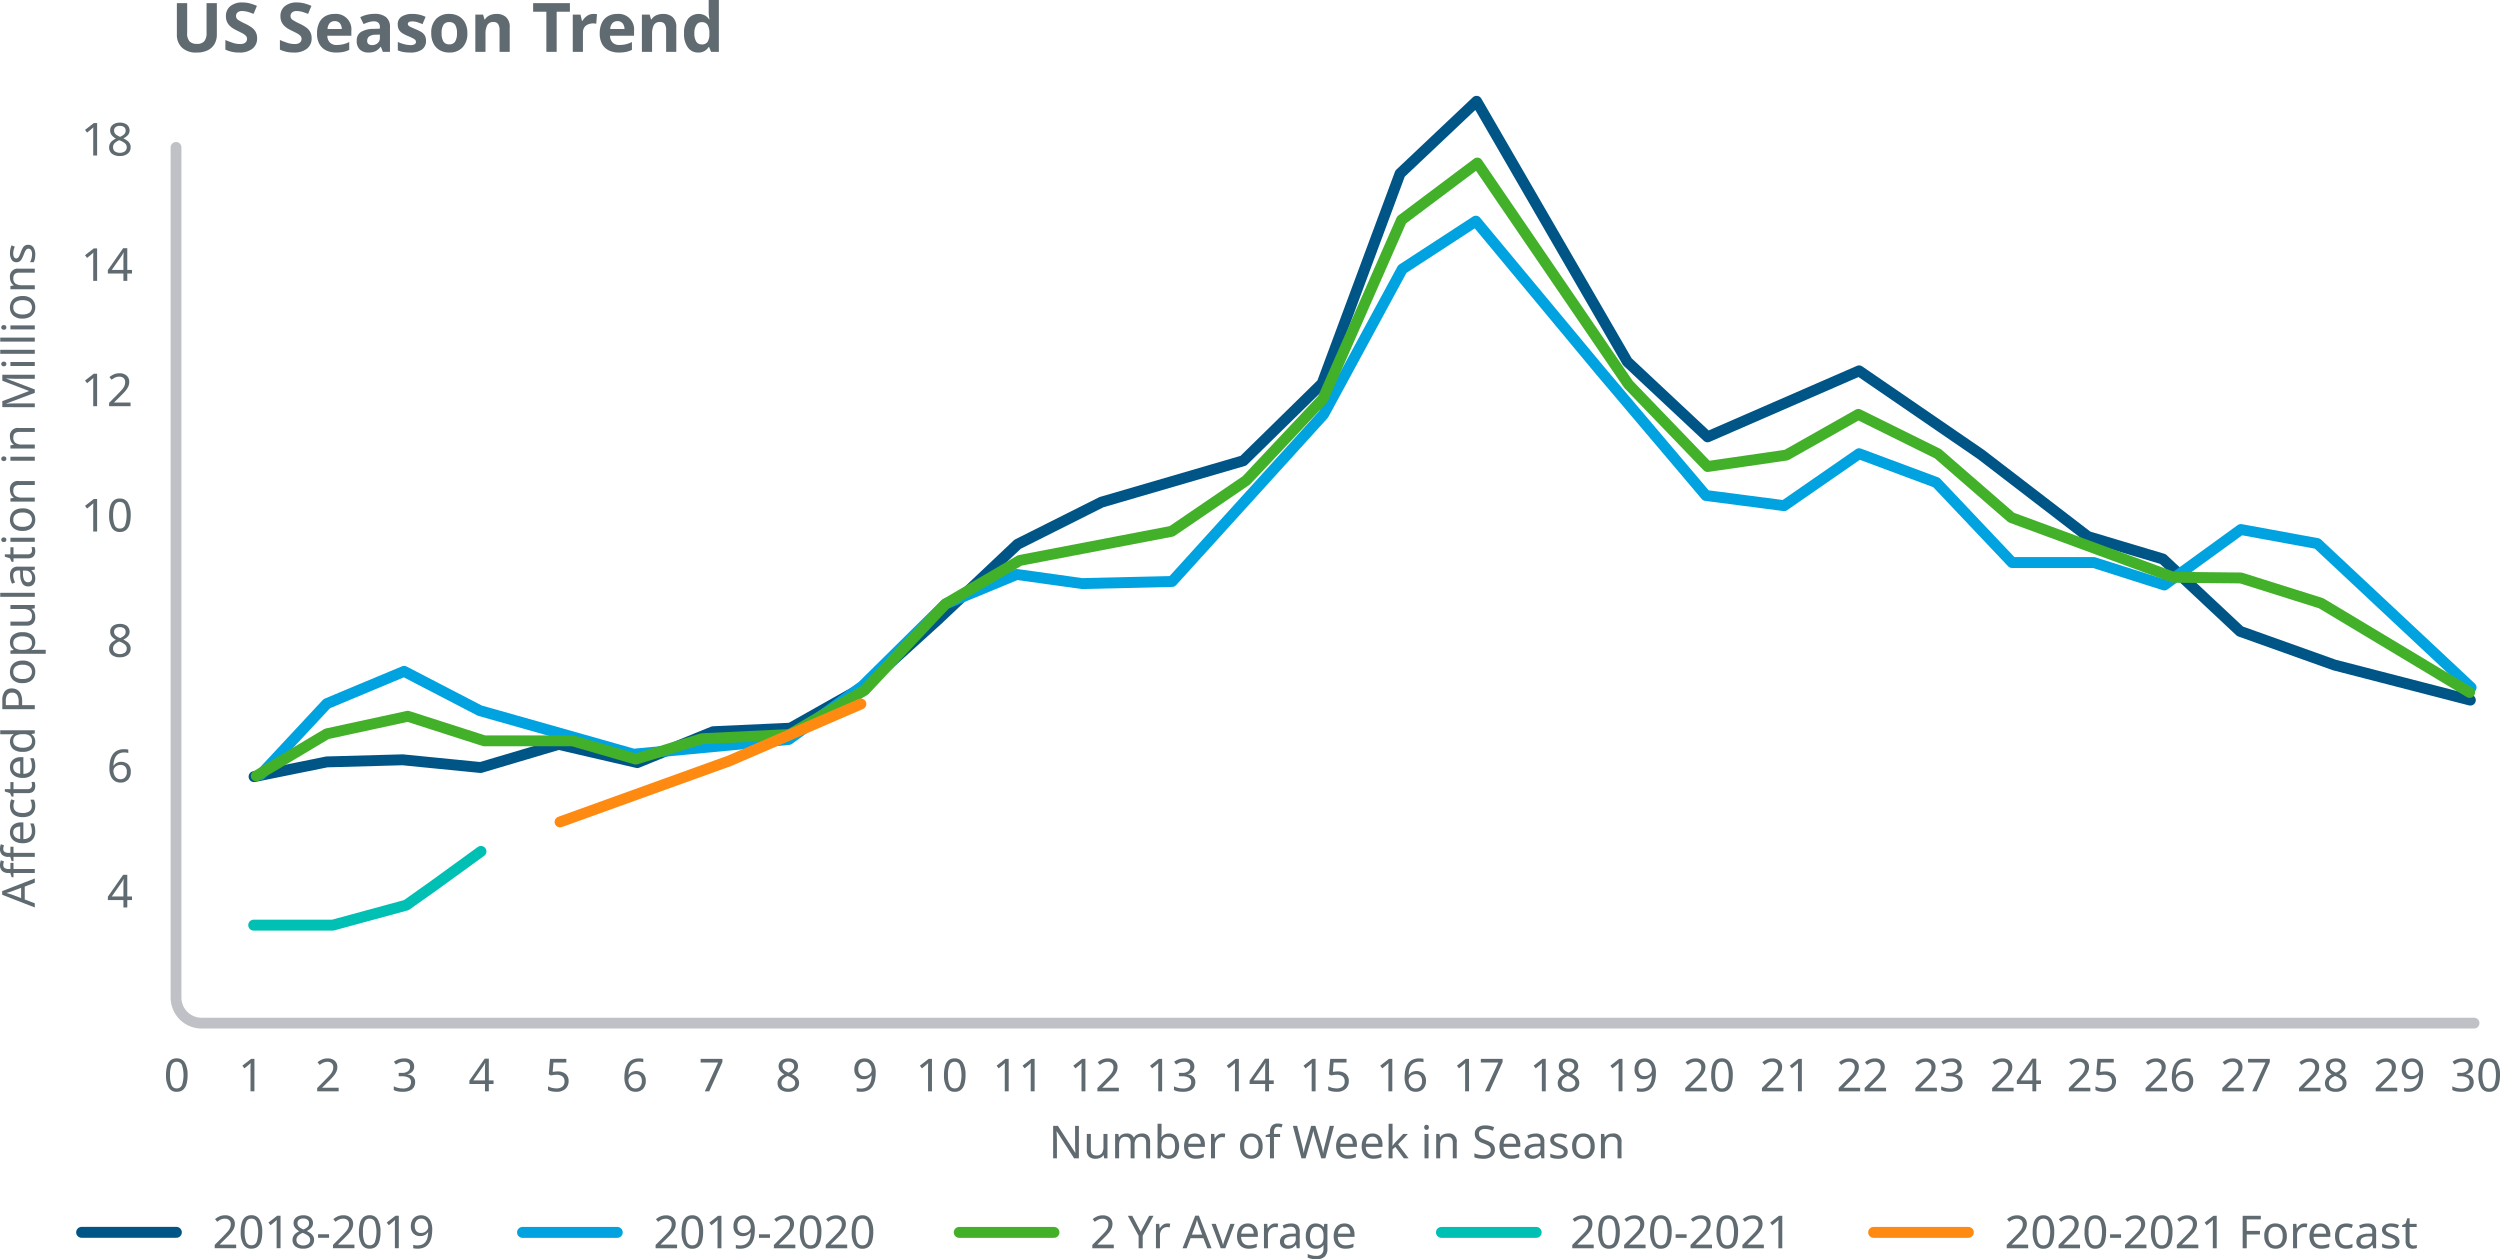 <svg id="text" xmlns="http://www.w3.org/2000/svg" viewBox="0 0 824.336 415.2"><defs><style>.cls-1{fill:#606b71;}.cls-10,.cls-11,.cls-12,.cls-2,.cls-3,.cls-4,.cls-5,.cls-6,.cls-7,.cls-8,.cls-9{fill:none;stroke-linecap:round;}.cls-2,.cls-8{stroke:#005587;}.cls-2,.cls-3,.cls-4,.cls-5,.cls-6,.cls-7{stroke-miterlimit:10;}.cls-10,.cls-11,.cls-12,.cls-2,.cls-3,.cls-4,.cls-5,.cls-6,.cls-8,.cls-9{stroke-width:3.6px;}.cls-3,.cls-9{stroke:#00a3e0;}.cls-10,.cls-4{stroke:#43b02a;}.cls-11,.cls-5{stroke:#00bfb3;}.cls-12,.cls-6{stroke:#fe8a12;}.cls-7{stroke:#c0c1c7;stroke-width:3.563px;}.cls-10,.cls-11,.cls-12,.cls-8,.cls-9{stroke-linejoin:round;}</style></defs><title>Blog_900px_Ex 6_National Affect Pop Season Comp</title><path class="cls-1" d="M109.793,35.677v10.395a6.163,6.163,0,0,1-.731,3.004,5.173,5.173,0,0,1-2.216,2.115,7.959,7.959,0,0,1-3.713.776,6.666,6.666,0,0,1-4.86-1.631,5.759,5.759,0,0,1-1.665-4.309V35.677h3.398v9.833a3.87,3.87,0,0,0,.81,2.801,3.295,3.295,0,0,0,2.407.799,3.027,3.027,0,0,0,2.419-.877,4.153,4.153,0,0,0,.754-2.745V35.677Z" transform="translate(-38.289 -34.642)"/><path class="cls-1" d="M123.068,47.287a4.192,4.192,0,0,1-1.541,3.409,6.705,6.705,0,0,1-4.376,1.271,10.316,10.316,0,0,1-4.545-.968V47.827q1.148.495,2.374.911a7.555,7.555,0,0,0,2.441.416,2.631,2.631,0,0,0,1.789-.484,1.59,1.59,0,0,0,.529-1.226,1.43,1.43,0,0,0-.416-1.035,4.501,4.501,0,0,0-1.114-.799q-.698-.371-1.597-.799-.563-.27-1.215-.641a6.76,6.76,0,0,1-1.249-.922,4.437,4.437,0,0,1-.979-1.339,4.286,4.286,0,0,1-.383-1.89,4.114,4.114,0,0,1,1.463-3.364,6.083,6.083,0,0,1,3.983-1.204,9.456,9.456,0,0,1,2.385.292,16.906,16.906,0,0,1,2.385.833l-1.103,2.655a19.01,19.01,0,0,0-1.98-.698,6.609,6.609,0,0,0-1.8-.248,2.196,2.196,0,0,0-1.485.45,1.477,1.477,0,0,0-.517,1.17,1.532,1.532,0,0,0,.765,1.35,21.331,21.331,0,0,0,2.272,1.215,13.15,13.15,0,0,1,2.104,1.215,4.57,4.57,0,0,1,1.339,1.485A4.326,4.326,0,0,1,123.068,47.287Z" transform="translate(-38.289 -34.642)"/><path class="cls-1" d="M141.046,47.287a4.192,4.192,0,0,1-1.541,3.409,6.705,6.705,0,0,1-4.376,1.271,10.316,10.316,0,0,1-4.545-.968V47.827q1.148.495,2.374.911a7.555,7.555,0,0,0,2.441.416,2.631,2.631,0,0,0,1.789-.484,1.59,1.59,0,0,0,.529-1.226,1.43,1.43,0,0,0-.416-1.035,4.501,4.501,0,0,0-1.114-.799q-.698-.371-1.597-.799-.563-.27-1.215-.641a6.76,6.76,0,0,1-1.249-.922,4.437,4.437,0,0,1-.979-1.339,4.286,4.286,0,0,1-.383-1.89,4.114,4.114,0,0,1,1.463-3.364A6.083,6.083,0,0,1,136.208,35.452a9.456,9.456,0,0,1,2.385.292,16.906,16.906,0,0,1,2.385.833l-1.103,2.655a19.01,19.01,0,0,0-1.98-.698,6.609,6.609,0,0,0-1.8-.248,2.196,2.196,0,0,0-1.485.45,1.477,1.477,0,0,0-.517,1.17,1.532,1.532,0,0,0,.765,1.35,21.331,21.331,0,0,0,2.272,1.215,13.15,13.15,0,0,1,2.104,1.215,4.57,4.57,0,0,1,1.339,1.485A4.326,4.326,0,0,1,141.046,47.287Z" transform="translate(-38.289 -34.642)"/><path class="cls-1" d="M148.628,39.232a5.09,5.09,0,0,1,5.512,5.58v1.62h-7.92a3.186,3.186,0,0,0,.844,2.228,2.971,2.971,0,0,0,2.216.81,9.158,9.158,0,0,0,2.149-.236,10.256,10.256,0,0,0,2.014-.731v2.587a8.367,8.367,0,0,1-1.912.664,11.611,11.611,0,0,1-2.407.214,7.395,7.395,0,0,1-3.262-.686,5.116,5.116,0,0,1-2.228-2.07,6.892,6.892,0,0,1-.81-3.521,7.851,7.851,0,0,1,.731-3.577,4.945,4.945,0,0,1,2.036-2.16A6.188,6.188,0,0,1,148.628,39.232Zm.022,2.385a2.193,2.193,0,0,0-1.62.63,3.053,3.053,0,0,0-.742,1.958h4.703a3.034,3.034,0,0,0-.596-1.845A2.066,2.066,0,0,0,148.65,41.617Z" transform="translate(-38.289 -34.642)"/><path class="cls-1" d="M161.768,39.209a5.887,5.887,0,0,1,3.791,1.069A3.969,3.969,0,0,1,166.875,43.552v8.19h-2.34l-.652-1.665h-.09a5.219,5.219,0,0,1-1.665,1.44,5.337,5.337,0,0,1-2.407.45,3.985,3.985,0,0,1-2.723-.945,3.716,3.716,0,0,1-1.08-2.948,3.225,3.225,0,0,1,1.373-2.88,8.051,8.051,0,0,1,4.118-1.035l2.137-.067v-.54a1.805,1.805,0,0,0-.506-1.417,2.044,2.044,0,0,0-1.406-.45,6.038,6.038,0,0,0-1.755.259,14.422,14.422,0,0,0-1.71.641l-1.102-2.272a10.222,10.222,0,0,1,2.183-.799A10.356,10.356,0,0,1,161.768,39.209Zm1.777,6.84-1.305.045a3.69,3.69,0,0,0-2.25.585,1.777,1.777,0,0,0-.63,1.417,1.256,1.256,0,0,0,.45,1.091,1.945,1.945,0,0,0,1.17.326,2.691,2.691,0,0,0,1.823-.641,2.264,2.264,0,0,0,.743-1.811Z" transform="translate(-38.289 -34.642)"/><path class="cls-1" d="M178.755,48.097a3.388,3.388,0,0,1-1.316,2.869,6.431,6.431,0,0,1-3.926,1.001,12.434,12.434,0,0,1-2.205-.169,9.033,9.033,0,0,1-1.845-.551V48.479a12.741,12.741,0,0,0,2.137.742,8.324,8.324,0,0,0,2.025.292,2.542,2.542,0,0,0,1.395-.292.89.89,0,0,0,.427-.765.975.975,0,0,0-.169-.562,2.226,2.226,0,0,0-.731-.562,18.115,18.115,0,0,0-1.755-.81,11.854,11.854,0,0,1-1.901-.979,3.169,3.169,0,0,1-1.091-1.17,3.678,3.678,0,0,1-.36-1.721,2.848,2.848,0,0,1,1.328-2.565,6.448,6.448,0,0,1,3.533-.855,10.261,10.261,0,0,1,2.183.225,10.109,10.109,0,0,1,2.137.742l-1.012,2.407q-.9-.382-1.71-.641a5.379,5.379,0,0,0-1.642-.259q-1.485,0-1.485.81a.818.818,0,0,0,.191.529,2.26,2.26,0,0,0,.743.506q.551.27,1.631.72a13.006,13.006,0,0,1,1.823.889,3.373,3.373,0,0,1,1.181,1.159A3.429,3.429,0,0,1,178.755,48.097Z" transform="translate(-38.289 -34.642)"/><path class="cls-1" d="M192.39,45.577a6.525,6.525,0,0,1-1.609,4.725,5.801,5.801,0,0,1-4.376,1.665,6.178,6.178,0,0,1-3.049-.743,5.244,5.244,0,0,1-2.104-2.171,7.279,7.279,0,0,1-.765-3.476,6.47,6.47,0,0,1,1.598-4.702,5.838,5.838,0,0,1,4.388-1.643,6.165,6.165,0,0,1,3.06.742,5.286,5.286,0,0,1,2.093,2.16A7.164,7.164,0,0,1,192.39,45.577Zm-8.483,0a5.167,5.167,0,0,0,.596,2.756,2.133,2.133,0,0,0,1.946.934,2.111,2.111,0,0,0,1.924-.934,5.172,5.172,0,0,0,.596-2.756,5.049,5.049,0,0,0-.596-2.734,2.152,2.152,0,0,0-1.946-.911,2.127,2.127,0,0,0-1.924.911A5.044,5.044,0,0,0,183.907,45.577Z" transform="translate(-38.289 -34.642)"/><path class="cls-1" d="M201.997,39.232a4.576,4.576,0,0,1,3.172,1.069,4.397,4.397,0,0,1,1.192,3.431v8.01h-3.352V44.564a3.437,3.437,0,0,0-.473-1.991,1.723,1.723,0,0,0-1.508-.664,2.158,2.158,0,0,0-2.092,1.046,6.462,6.462,0,0,0-.562,3.004v5.782h-3.353V39.457h2.565l.45,1.575h.18a3.379,3.379,0,0,1,1.609-1.373A5.583,5.583,0,0,1,201.997,39.232Z" transform="translate(-38.289 -34.642)"/><path class="cls-1" d="M221.842,51.742h-3.398v-13.23h-4.365v-2.835h12.128v2.835h-4.365Z" transform="translate(-38.289 -34.642)"/><path class="cls-1" d="M234.014,39.232q.247,0,.585.022a3.754,3.754,0,0,1,.54.068l-.248,3.15a3.883,3.883,0,0,0-.473-.079,4.428,4.428,0,0,0-2.16.27,2.743,2.743,0,0,0-1.271.979,3.114,3.114,0,0,0-.484,1.845v6.255h-3.353V39.457h2.542l.495,2.07h.157a5.081,5.081,0,0,1,1.485-1.62A3.658,3.658,0,0,1,234.014,39.232Z" transform="translate(-38.289 -34.642)"/><path class="cls-1" d="M241.845,39.232a5.09,5.09,0,0,1,5.512,5.58v1.62H239.437a3.186,3.186,0,0,0,.844,2.228,2.971,2.971,0,0,0,2.216.81,9.158,9.158,0,0,0,2.149-.236,10.256,10.256,0,0,0,2.014-.731v2.587a8.367,8.367,0,0,1-1.912.664,11.611,11.611,0,0,1-2.407.214,7.395,7.395,0,0,1-3.262-.686,5.116,5.116,0,0,1-2.228-2.07,6.892,6.892,0,0,1-.81-3.521,7.851,7.851,0,0,1,.731-3.577A4.945,4.945,0,0,1,238.807,39.952,6.188,6.188,0,0,1,241.845,39.232Zm.022,2.385a2.193,2.193,0,0,0-1.62.63,3.053,3.053,0,0,0-.742,1.958H244.207a3.034,3.034,0,0,0-.596-1.845A2.066,2.066,0,0,0,241.867,41.617Z" transform="translate(-38.289 -34.642)"/><path class="cls-1" d="M256.919,39.232a4.576,4.576,0,0,1,3.172,1.069,4.397,4.397,0,0,1,1.192,3.431v8.01h-3.352V44.564a3.437,3.437,0,0,0-.473-1.991,1.723,1.723,0,0,0-1.508-.664,2.158,2.158,0,0,0-2.092,1.046,6.462,6.462,0,0,0-.562,3.004v5.782h-3.353V39.457h2.565l.45,1.575h.18a3.379,3.379,0,0,1,1.609-1.373A5.583,5.583,0,0,1,256.919,39.232Z" transform="translate(-38.289 -34.642)"/><path class="cls-1" d="M268.484,51.967A4.092,4.092,0,0,1,265.143,50.358a7.426,7.426,0,0,1-1.294-4.736,7.471,7.471,0,0,1,1.305-4.77,4.567,4.567,0,0,1,5.603-1.103,4.114,4.114,0,0,1,1.35,1.282h.112q-.067-.36-.157-1.046a10.79,10.79,0,0,1-.09-1.406v-3.938h3.353v17.1h-2.565l-.652-1.597h-.135a4.294,4.294,0,0,1-1.328,1.294A3.974,3.974,0,0,1,268.484,51.967Zm1.17-2.677a2.176,2.176,0,0,0,1.935-.821,4.618,4.618,0,0,0,.608-2.464v-.36a5.54,5.54,0,0,0-.551-2.734,2.146,2.146,0,0,0-2.036-.956,1.97,1.97,0,0,0-1.732.956,5.013,5.013,0,0,0-.63,2.756,4.777,4.777,0,0,0,.63,2.711A2.036,2.036,0,0,0,269.654,49.289Z" transform="translate(-38.289 -34.642)"/><path class="cls-1" d="M116.165,446.222h-7.08v-1.095l2.805-2.835q.795-.81,1.357-1.44a5.279,5.279,0,0,0,.848-1.23,3.073,3.073,0,0,0,.285-1.335,1.685,1.685,0,0,0-.525-1.343,2.003,2.003,0,0,0-1.365-.458,3.268,3.268,0,0,0-1.38.27,6.193,6.193,0,0,0-1.2.75l-.705-.885a6.252,6.252,0,0,1,1.448-.892,4.435,4.435,0,0,1,1.838-.368,3.464,3.464,0,0,1,2.37.765,2.635,2.635,0,0,1,.87,2.085,3.661,3.661,0,0,1-.345,1.575,6.528,6.528,0,0,1-.96,1.455q-.615.72-1.44,1.515l-2.235,2.205v.06h5.415Z" transform="translate(-38.289 -34.642)"/><path class="cls-1" d="M124.76,440.852a10.676,10.676,0,0,1-.36,2.97,3.765,3.765,0,0,1-1.147,1.89,3.103,3.103,0,0,1-2.062.66,2.89,2.89,0,0,1-2.677-1.462,8.009,8.009,0,0,1-.863-4.058,10.887,10.887,0,0,1,.353-2.97,3.702,3.702,0,0,1,1.132-1.882,3.097,3.097,0,0,1,2.055-.653,2.936,2.936,0,0,1,2.685,1.448A7.794,7.794,0,0,1,124.76,440.852Zm-5.79,0a8.278,8.278,0,0,0,.502,3.3,1.751,1.751,0,0,0,1.718,1.095,1.77,1.77,0,0,0,1.718-1.087,10.757,10.757,0,0,0,0-6.593,1.77,1.77,0,0,0-1.718-1.095,1.752,1.752,0,0,0-1.718,1.095A8.231,8.231,0,0,0,118.97,440.852Z" transform="translate(-38.289 -34.642)"/><path class="cls-1" d="M130.79,446.222h-1.29V438.737q0-.645.015-1.035.015-.39.045-.81a5.916,5.916,0,0,1-.443.405q-.203.165-.487.42l-1.14.93-.69-.885,2.895-2.25h1.095Z" transform="translate(-38.289 -34.642)"/><path class="cls-1" d="M138.289,435.362a3.808,3.808,0,0,1,2.31.66,2.45,2.45,0,0,1,.623,3.03,2.977,2.977,0,0,1-.743.847,6.223,6.223,0,0,1-1.02.653,8.659,8.659,0,0,1,1.2.72,3.182,3.182,0,0,1,.862.915,2.362,2.362,0,0,1,.323,1.26,2.619,2.619,0,0,1-.96,2.137,3.896,3.896,0,0,1-2.55.787,4.101,4.101,0,0,1-2.662-.757,2.593,2.593,0,0,1-.922-2.123,2.545,2.545,0,0,1,.307-1.268,3.055,3.055,0,0,1,.818-.938,5.797,5.797,0,0,1,1.095-.66,4.867,4.867,0,0,1-1.335-1.088,2.43,2.43,0,0,1-.54-1.627,2.261,2.261,0,0,1,.42-1.38,2.642,2.642,0,0,1,1.14-.87A4.218,4.218,0,0,1,138.289,435.362Zm-2.25,8.145a1.699,1.699,0,0,0,.555,1.298,3.022,3.022,0,0,0,3.383,0,1.72,1.72,0,0,0,.578-1.343,1.627,1.627,0,0,0-.615-1.298,5.69,5.69,0,0,0-1.635-.907l-.24-.09a4.679,4.679,0,0,0-1.508.975A1.894,1.894,0,0,0,136.039,443.507Zm2.235-7.08a2.201,2.201,0,0,0-1.365.397,1.352,1.352,0,0,0-.525,1.147,1.581,1.581,0,0,0,.262.93,2.207,2.207,0,0,0,.713.637,10.057,10.057,0,0,0,.99.503,4.851,4.851,0,0,0,1.312-.795,1.605,1.605,0,0,0,.533-1.275,1.352,1.352,0,0,0-.525-1.147A2.255,2.255,0,0,0,138.274,436.427Z" transform="translate(-38.289 -34.642)"/><path class="cls-1" d="M143.164,442.787v-1.17h3.63v1.17Z" transform="translate(-38.289 -34.642)"/><path class="cls-1" d="M155.164,446.222h-7.08v-1.095l2.805-2.835q.795-.81,1.357-1.44a5.279,5.279,0,0,0,.848-1.23,3.073,3.073,0,0,0,.285-1.335,1.685,1.685,0,0,0-.525-1.343,2.003,2.003,0,0,0-1.365-.458,3.268,3.268,0,0,0-1.38.27,6.193,6.193,0,0,0-1.2.75l-.705-.885a6.252,6.252,0,0,1,1.448-.892,4.435,4.435,0,0,1,1.838-.368,3.464,3.464,0,0,1,2.37.765,2.635,2.635,0,0,1,.87,2.085,3.661,3.661,0,0,1-.345,1.575,6.528,6.528,0,0,1-.96,1.455q-.615.72-1.44,1.515l-2.235,2.205v.06h5.415Z" transform="translate(-38.289 -34.642)"/><path class="cls-1" d="M163.759,440.852a10.676,10.676,0,0,1-.36,2.97,3.765,3.765,0,0,1-1.147,1.89,3.103,3.103,0,0,1-2.062.66,2.89,2.89,0,0,1-2.677-1.462,8.009,8.009,0,0,1-.863-4.058,10.887,10.887,0,0,1,.353-2.97,3.702,3.702,0,0,1,1.132-1.882,3.097,3.097,0,0,1,2.055-.653,2.936,2.936,0,0,1,2.685,1.448A7.794,7.794,0,0,1,163.759,440.852Zm-5.79,0a8.278,8.278,0,0,0,.502,3.3,1.751,1.751,0,0,0,1.718,1.095,1.77,1.77,0,0,0,1.718-1.087,10.757,10.757,0,0,0,0-6.593,1.77,1.77,0,0,0-1.718-1.095,1.752,1.752,0,0,0-1.718,1.095A8.231,8.231,0,0,0,157.969,440.852Z" transform="translate(-38.289 -34.642)"/><path class="cls-1" d="M169.789,446.222h-1.29V438.737q0-.645.015-1.035.015-.39.045-.81a5.916,5.916,0,0,1-.443.405q-.203.165-.487.42l-1.14.93-.69-.885,2.895-2.25h1.095Z" transform="translate(-38.289 -34.642)"/><path class="cls-1" d="M180.814,440.087a12.715,12.715,0,0,1-.203,2.272,6.128,6.128,0,0,1-.735,2.025,3.908,3.908,0,0,1-1.5,1.448,5.06,5.06,0,0,1-2.483.54q-.3,0-.705-.037a3.266,3.266,0,0,1-.645-.113v-1.125a4.158,4.158,0,0,0,1.32.195,3.832,3.832,0,0,0,1.733-.345,2.842,2.842,0,0,0,1.088-.938,3.999,3.999,0,0,0,.585-1.38,8.795,8.795,0,0,0,.21-1.657h-.09a2.974,2.974,0,0,1-.96.877,3.067,3.067,0,0,1-1.59.368,3.01,3.01,0,0,1-2.227-.848,3.234,3.234,0,0,1-.848-2.393,4.152,4.152,0,0,1,.42-1.935,2.954,2.954,0,0,1,1.192-1.245,3.624,3.624,0,0,1,1.808-.435,3.401,3.401,0,0,1,1.845.518,3.509,3.509,0,0,1,1.305,1.56A6.347,6.347,0,0,1,180.814,440.087Zm-3.63-3.615a2.021,2.021,0,0,0-1.523.615,2.611,2.611,0,0,0-.592,1.875,2.436,2.436,0,0,0,.502,1.627,1.923,1.923,0,0,0,1.552.593,2.518,2.518,0,0,0,1.245-.292,2.266,2.266,0,0,0,.818-.742,1.684,1.684,0,0,0,.292-.93,3.375,3.375,0,0,0-.255-1.275,2.606,2.606,0,0,0-.765-1.05A1.94,1.94,0,0,0,177.184,436.472Z" transform="translate(-38.289 -34.642)"/><line class="cls-2" x1="26.912" y1="406.341" x2="58.156" y2="406.341"/><path class="cls-1" d="M261.542,446.241h-7.08v-1.095l2.805-2.835q.795-.81,1.357-1.44a5.279,5.279,0,0,0,.848-1.23,3.073,3.073,0,0,0,.285-1.335,1.685,1.685,0,0,0-.525-1.343,2.003,2.003,0,0,0-1.365-.458,3.268,3.268,0,0,0-1.38.27,6.193,6.193,0,0,0-1.2.75l-.705-.885a6.252,6.252,0,0,1,1.448-.892,4.435,4.435,0,0,1,1.838-.368,3.464,3.464,0,0,1,2.37.765,2.635,2.635,0,0,1,.87,2.085,3.661,3.661,0,0,1-.345,1.575,6.528,6.528,0,0,1-.96,1.455q-.615.72-1.44,1.515l-2.235,2.205v.06h5.415Z" transform="translate(-38.289 -34.642)"/><path class="cls-1" d="M270.137,440.871a10.676,10.676,0,0,1-.36,2.97,3.765,3.765,0,0,1-1.147,1.89,3.103,3.103,0,0,1-2.062.66,2.89,2.89,0,0,1-2.677-1.462,8.009,8.009,0,0,1-.863-4.058,10.887,10.887,0,0,1,.353-2.97,3.702,3.702,0,0,1,1.132-1.882,3.097,3.097,0,0,1,2.055-.653,2.936,2.936,0,0,1,2.685,1.448A7.794,7.794,0,0,1,270.137,440.871Zm-5.79,0a8.278,8.278,0,0,0,.502,3.3,1.751,1.751,0,0,0,1.718,1.095,1.77,1.77,0,0,0,1.718-1.087,10.757,10.757,0,0,0,0-6.593,1.77,1.77,0,0,0-1.718-1.095,1.752,1.752,0,0,0-1.718,1.095A8.231,8.231,0,0,0,264.347,440.871Z" transform="translate(-38.289 -34.642)"/><path class="cls-1" d="M276.167,446.241H274.877v-7.485q0-.645.015-1.035.015-.39.045-.81a5.916,5.916,0,0,1-.443.405q-.203.165-.487.42l-1.14.93-.69-.885,2.895-2.25h1.095Z" transform="translate(-38.289 -34.642)"/><path class="cls-1" d="M287.191,440.106a12.715,12.715,0,0,1-.203,2.272,6.128,6.128,0,0,1-.735,2.025,3.908,3.908,0,0,1-1.5,1.448,5.06,5.06,0,0,1-2.483.54q-.3,0-.705-.037a3.266,3.266,0,0,1-.645-.113v-1.125a4.158,4.158,0,0,0,1.32.195,3.832,3.832,0,0,0,1.733-.345,2.842,2.842,0,0,0,1.088-.938,3.999,3.999,0,0,0,.585-1.38,8.795,8.795,0,0,0,.21-1.657h-.09a2.974,2.974,0,0,1-.96.877,3.067,3.067,0,0,1-1.59.368,3.01,3.01,0,0,1-2.227-.848,3.234,3.234,0,0,1-.848-2.393,4.152,4.152,0,0,1,.42-1.935,2.954,2.954,0,0,1,1.192-1.245,3.624,3.624,0,0,1,1.808-.435,3.401,3.401,0,0,1,1.845.518,3.509,3.509,0,0,1,1.305,1.56A6.347,6.347,0,0,1,287.191,440.106Zm-3.63-3.615a2.021,2.021,0,0,0-1.523.615,2.611,2.611,0,0,0-.592,1.875,2.436,2.436,0,0,0,.502,1.627,1.923,1.923,0,0,0,1.552.593,2.518,2.518,0,0,0,1.245-.292,2.266,2.266,0,0,0,.818-.742,1.684,1.684,0,0,0,.292-.93,3.375,3.375,0,0,0-.255-1.275,2.606,2.606,0,0,0-.765-1.05A1.94,1.94,0,0,0,283.561,436.491Z" transform="translate(-38.289 -34.642)"/><path class="cls-1" d="M288.541,442.806v-1.17h3.63v1.17Z" transform="translate(-38.289 -34.642)"/><path class="cls-1" d="M300.541,446.241h-7.08v-1.095l2.805-2.835q.795-.81,1.357-1.44a5.279,5.279,0,0,0,.848-1.23,3.073,3.073,0,0,0,.285-1.335,1.685,1.685,0,0,0-.525-1.343,2.003,2.003,0,0,0-1.365-.458,3.268,3.268,0,0,0-1.38.27,6.193,6.193,0,0,0-1.2.75l-.705-.885a6.252,6.252,0,0,1,1.448-.892,4.435,4.435,0,0,1,1.838-.368,3.464,3.464,0,0,1,2.37.765,2.635,2.635,0,0,1,.87,2.085,3.661,3.661,0,0,1-.345,1.575,6.528,6.528,0,0,1-.96,1.455q-.615.72-1.44,1.515l-2.235,2.205v.06h5.415Z" transform="translate(-38.289 -34.642)"/><path class="cls-1" d="M309.136,440.871a10.676,10.676,0,0,1-.36,2.97,3.765,3.765,0,0,1-1.147,1.89,3.103,3.103,0,0,1-2.062.66,2.89,2.89,0,0,1-2.677-1.462,8.009,8.009,0,0,1-.863-4.058,10.887,10.887,0,0,1,.353-2.97,3.702,3.702,0,0,1,1.132-1.882,3.097,3.097,0,0,1,2.055-.653,2.936,2.936,0,0,1,2.685,1.448A7.794,7.794,0,0,1,309.136,440.871Zm-5.79,0a8.278,8.278,0,0,0,.502,3.3,1.751,1.751,0,0,0,1.718,1.095,1.77,1.77,0,0,0,1.718-1.087,10.757,10.757,0,0,0,0-6.593,1.77,1.77,0,0,0-1.718-1.095,1.752,1.752,0,0,0-1.718,1.095A8.231,8.231,0,0,0,303.346,440.871Z" transform="translate(-38.289 -34.642)"/><path class="cls-1" d="M317.641,446.241H310.561v-1.095l2.805-2.835q.795-.81,1.357-1.44a5.279,5.279,0,0,0,.848-1.23,3.073,3.073,0,0,0,.285-1.335,1.685,1.685,0,0,0-.525-1.343,2.003,2.003,0,0,0-1.365-.458,3.268,3.268,0,0,0-1.38.27,6.193,6.193,0,0,0-1.2.75l-.705-.885a6.252,6.252,0,0,1,1.448-.892,4.435,4.435,0,0,1,1.838-.368,3.464,3.464,0,0,1,2.37.765,2.635,2.635,0,0,1,.87,2.085,3.661,3.661,0,0,1-.345,1.575,6.528,6.528,0,0,1-.96,1.455q-.615.72-1.44,1.515l-2.235,2.205v.06h5.415Z" transform="translate(-38.289 -34.642)"/><path class="cls-1" d="M326.236,440.871a10.676,10.676,0,0,1-.36,2.97,3.765,3.765,0,0,1-1.147,1.89,3.103,3.103,0,0,1-2.062.66,2.89,2.89,0,0,1-2.677-1.462,8.009,8.009,0,0,1-.863-4.058,10.887,10.887,0,0,1,.353-2.97,3.702,3.702,0,0,1,1.132-1.882,3.097,3.097,0,0,1,2.055-.653,2.936,2.936,0,0,1,2.685,1.448A7.794,7.794,0,0,1,326.236,440.871Zm-5.79,0a8.278,8.278,0,0,0,.502,3.3,1.751,1.751,0,0,0,1.718,1.095,1.77,1.77,0,0,0,1.718-1.087,10.757,10.757,0,0,0,0-6.593,1.77,1.77,0,0,0-1.718-1.095,1.752,1.752,0,0,0-1.718,1.095A8.231,8.231,0,0,0,320.446,440.871Z" transform="translate(-38.289 -34.642)"/><line class="cls-3" x1="172.289" y1="406.36" x2="203.533" y2="406.36"/><path class="cls-1" d="M405.544,446.241h-7.08v-1.095l2.805-2.835q.795-.81,1.357-1.44a5.279,5.279,0,0,0,.848-1.23,3.073,3.073,0,0,0,.285-1.335,1.685,1.685,0,0,0-.525-1.343,2.003,2.003,0,0,0-1.365-.458,3.268,3.268,0,0,0-1.38.27,6.193,6.193,0,0,0-1.2.75l-.705-.885a6.252,6.252,0,0,1,1.448-.892,4.435,4.435,0,0,1,1.838-.368,3.464,3.464,0,0,1,2.37.765,2.635,2.635,0,0,1,.87,2.085,3.661,3.661,0,0,1-.345,1.575,6.528,6.528,0,0,1-.96,1.455q-.615.72-1.44,1.515l-2.235,2.205v.06h5.415Z" transform="translate(-38.289 -34.642)"/><path class="cls-1" d="M414.408,440.796l2.79-5.265h1.455l-3.57,6.555v4.155h-1.35v-4.095l-3.57-6.615h1.47Z" transform="translate(-38.289 -34.642)"/><path class="cls-1" d="M423.198,438.051q.225,0,.48.022a3.867,3.867,0,0,1,.465.067l-.165,1.215a4.353,4.353,0,0,0-.435-.075,3.535,3.535,0,0,0-.435-.03,2.142,2.142,0,0,0-1.155.337,2.431,2.431,0,0,0-.863.945,2.979,2.979,0,0,0-.323,1.417v4.29h-1.32v-8.04h1.08l.15,1.47h.06a3.801,3.801,0,0,1,.998-1.14A2.325,2.325,0,0,1,423.198,438.051Z" transform="translate(-38.289 -34.642)"/><path class="cls-1" d="M436.383,446.241l-1.29-3.315h-4.245l-1.275,3.315h-1.365l4.185-10.755h1.215l4.17,10.755Zm-1.695-4.515-1.2-3.24q-.045-.12-.15-.435t-.203-.653q-.098-.337-.157-.518-.12.465-.248.908-.128.442-.217.698l-1.215,3.24Z" transform="translate(-38.289 -34.642)"/><path class="cls-1" d="M440.808,446.241l-3.045-8.04h1.41l1.71,4.74q.12.33.255.735.135.405.24.78.105.375.15.615h.06a5.643,5.643,0,0,1,.165-.623q.12-.383.255-.78t.255-.728l1.71-4.74h1.41l-3.06,8.04Z" transform="translate(-38.289 -34.642)"/><path class="cls-1" d="M449.733,438.051a3.375,3.375,0,0,1,1.77.45,2.942,2.942,0,0,1,1.147,1.268,4.329,4.329,0,0,1,.397,1.912v.795h-5.505a3.033,3.033,0,0,0,.698,2.077,2.433,2.433,0,0,0,1.868.712,5.837,5.837,0,0,0,1.358-.142,7.66,7.66,0,0,0,1.222-.413v1.155a6.252,6.252,0,0,1-1.215.397,6.944,6.944,0,0,1-1.425.127,4.231,4.231,0,0,1-2.025-.465,3.255,3.255,0,0,1-1.358-1.38,4.772,4.772,0,0,1-.488-2.265,5.306,5.306,0,0,1,.443-2.265,3.363,3.363,0,0,1,1.245-1.455A3.407,3.407,0,0,1,449.733,438.051Zm-.015,1.08a1.908,1.908,0,0,0-1.492.608,2.861,2.861,0,0,0-.653,1.688h4.095a2.819,2.819,0,0,0-.48-1.657A1.697,1.697,0,0,0,449.718,439.131Z" transform="translate(-38.289 -34.642)"/><path class="cls-1" d="M458.808,438.051q.225,0,.48.022a3.867,3.867,0,0,1,.465.067l-.165,1.215a4.353,4.353,0,0,0-.435-.075,3.535,3.535,0,0,0-.435-.03,2.142,2.142,0,0,0-1.155.337,2.431,2.431,0,0,0-.863.945,2.979,2.979,0,0,0-.323,1.417v4.29H455.058v-8.04h1.08l.15,1.47h.06a3.801,3.801,0,0,1,.998-1.14A2.325,2.325,0,0,1,458.808,438.051Z" transform="translate(-38.289 -34.642)"/><path class="cls-1" d="M463.968,438.066a3.142,3.142,0,0,1,2.175.645,2.663,2.663,0,0,1,.705,2.055v5.475h-.96l-.255-1.14h-.06a3.679,3.679,0,0,1-1.11.975,3.374,3.374,0,0,1-1.59.315,2.808,2.808,0,0,1-1.815-.577,2.179,2.179,0,0,1-.72-1.808,2.118,2.118,0,0,1,.945-1.852,5.481,5.481,0,0,1,2.91-.713l1.365-.045v-.48a1.819,1.819,0,0,0-.435-1.395,1.78,1.78,0,0,0-1.23-.39,3.822,3.822,0,0,0-1.2.188,8.676,8.676,0,0,0-1.065.427l-.405-.99a6.06,6.06,0,0,1,1.245-.487A5.514,5.514,0,0,1,463.968,438.066Zm1.575,4.245-1.185.045a3.998,3.998,0,0,0-2.078.48,1.38,1.38,0,0,0-.577,1.185,1.166,1.166,0,0,0,.412.99,1.693,1.693,0,0,0,1.058.315,2.566,2.566,0,0,0,1.688-.562,2.116,2.116,0,0,0,.682-1.732Z" transform="translate(-38.289 -34.642)"/><path class="cls-1" d="M472.158,438.051a3.325,3.325,0,0,1,1.433.3,2.837,2.837,0,0,1,1.088.915h.075l.18-1.065h1.05v8.175a3.504,3.504,0,0,1-.877,2.595,3.733,3.733,0,0,1-2.723.87,7.055,7.055,0,0,1-2.895-.51v-1.215a6.281,6.281,0,0,0,2.97.63,2.168,2.168,0,0,0,1.627-.607,2.273,2.273,0,0,0,.593-1.657v-.315q0-.18.015-.518.015-.337.03-.472h-.06a2.784,2.784,0,0,1-2.49,1.215,2.949,2.949,0,0,1-2.438-1.095,4.773,4.773,0,0,1-.878-3.06,4.859,4.859,0,0,1,.878-3.053A2.895,2.895,0,0,1,472.158,438.051Zm.18,1.11a1.789,1.789,0,0,0-1.56.802,5.021,5.021,0,0,0-.015,4.56,1.818,1.818,0,0,0,1.605.788,2.201,2.201,0,0,0,1.77-.653,3.234,3.234,0,0,0,.555-2.107v-.315a3.826,3.826,0,0,0-.57-2.355A2.138,2.138,0,0,0,472.338,439.161Z" transform="translate(-38.289 -34.642)"/><path class="cls-1" d="M481.608,438.051a3.375,3.375,0,0,1,1.77.45,2.942,2.942,0,0,1,1.147,1.268,4.329,4.329,0,0,1,.397,1.912v.795h-5.505a3.033,3.033,0,0,0,.698,2.077,2.433,2.433,0,0,0,1.868.712,5.837,5.837,0,0,0,1.358-.142,7.66,7.66,0,0,0,1.222-.413v1.155a6.252,6.252,0,0,1-1.215.397,6.944,6.944,0,0,1-1.425.127,4.231,4.231,0,0,1-2.025-.465,3.255,3.255,0,0,1-1.358-1.38,4.772,4.772,0,0,1-.488-2.265,5.306,5.306,0,0,1,.443-2.265,3.363,3.363,0,0,1,1.245-1.455A3.407,3.407,0,0,1,481.608,438.051Zm-.015,1.08a1.908,1.908,0,0,0-1.492.608,2.861,2.861,0,0,0-.653,1.688h4.095a2.819,2.819,0,0,0-.48-1.657A1.697,1.697,0,0,0,481.593,439.131Z" transform="translate(-38.289 -34.642)"/><line class="cls-4" x1="316.291" y1="406.36" x2="347.535" y2="406.36"/><path class="cls-1" d="M563.795,446.241h-7.08v-1.095l2.805-2.835q.795-.81,1.357-1.44a5.279,5.279,0,0,0,.848-1.23,3.073,3.073,0,0,0,.285-1.335,1.685,1.685,0,0,0-.525-1.343,2.003,2.003,0,0,0-1.365-.458,3.268,3.268,0,0,0-1.38.27,6.193,6.193,0,0,0-1.2.75l-.705-.885a6.252,6.252,0,0,1,1.448-.892,4.435,4.435,0,0,1,1.838-.368,3.464,3.464,0,0,1,2.37.765,2.635,2.635,0,0,1,.87,2.085,3.661,3.661,0,0,1-.345,1.575,6.528,6.528,0,0,1-.96,1.455q-.615.72-1.44,1.515l-2.235,2.205v.06h5.415Z" transform="translate(-38.289 -34.642)"/><path class="cls-1" d="M572.39,440.871a10.676,10.676,0,0,1-.36,2.97,3.765,3.765,0,0,1-1.147,1.89,3.103,3.103,0,0,1-2.062.66,2.89,2.89,0,0,1-2.677-1.462,8.009,8.009,0,0,1-.863-4.058,10.887,10.887,0,0,1,.353-2.97,3.702,3.702,0,0,1,1.132-1.882,3.097,3.097,0,0,1,2.055-.653,2.936,2.936,0,0,1,2.685,1.448A7.794,7.794,0,0,1,572.39,440.871Zm-5.79,0a8.278,8.278,0,0,0,.502,3.3,1.751,1.751,0,0,0,1.718,1.095,1.77,1.77,0,0,0,1.718-1.087,10.757,10.757,0,0,0,0-6.593,1.77,1.77,0,0,0-1.718-1.095,1.752,1.752,0,0,0-1.718,1.095A8.231,8.231,0,0,0,566.6,440.871Z" transform="translate(-38.289 -34.642)"/><path class="cls-1" d="M580.895,446.241h-7.08v-1.095l2.805-2.835q.795-.81,1.357-1.44a5.279,5.279,0,0,0,.848-1.23,3.073,3.073,0,0,0,.285-1.335,1.685,1.685,0,0,0-.525-1.343,2.003,2.003,0,0,0-1.365-.458,3.268,3.268,0,0,0-1.38.27,6.193,6.193,0,0,0-1.2.75l-.705-.885a6.252,6.252,0,0,1,1.448-.892,4.435,4.435,0,0,1,1.838-.368,3.464,3.464,0,0,1,2.37.765,2.635,2.635,0,0,1,.87,2.085,3.661,3.661,0,0,1-.345,1.575,6.528,6.528,0,0,1-.96,1.455q-.615.72-1.44,1.515l-2.235,2.205v.06h5.415Z" transform="translate(-38.289 -34.642)"/><path class="cls-1" d="M589.489,440.871a10.676,10.676,0,0,1-.36,2.97,3.765,3.765,0,0,1-1.147,1.89,3.103,3.103,0,0,1-2.062.66,2.89,2.89,0,0,1-2.677-1.462,8.009,8.009,0,0,1-.863-4.058,10.887,10.887,0,0,1,.353-2.97,3.702,3.702,0,0,1,1.132-1.882,3.097,3.097,0,0,1,2.055-.653,2.936,2.936,0,0,1,2.685,1.448A7.794,7.794,0,0,1,589.489,440.871Zm-5.79,0a8.278,8.278,0,0,0,.502,3.3,1.751,1.751,0,0,0,1.718,1.095,1.77,1.77,0,0,0,1.718-1.087,10.757,10.757,0,0,0,0-6.593,1.77,1.77,0,0,0-1.718-1.095,1.752,1.752,0,0,0-1.718,1.095A8.231,8.231,0,0,0,583.699,440.871Z" transform="translate(-38.289 -34.642)"/><path class="cls-1" d="M590.794,442.806v-1.17h3.63v1.17Z" transform="translate(-38.289 -34.642)"/><path class="cls-1" d="M602.794,446.241h-7.08v-1.095l2.805-2.835q.795-.81,1.357-1.44a5.279,5.279,0,0,0,.848-1.23,3.073,3.073,0,0,0,.285-1.335,1.685,1.685,0,0,0-.525-1.343,2.003,2.003,0,0,0-1.365-.458,3.268,3.268,0,0,0-1.38.27,6.193,6.193,0,0,0-1.2.75l-.705-.885a6.252,6.252,0,0,1,1.448-.892,4.435,4.435,0,0,1,1.838-.368,3.464,3.464,0,0,1,2.37.765,2.635,2.635,0,0,1,.87,2.085,3.661,3.661,0,0,1-.345,1.575,6.528,6.528,0,0,1-.96,1.455q-.615.72-1.44,1.515l-2.235,2.205v.06h5.415Z" transform="translate(-38.289 -34.642)"/><path class="cls-1" d="M611.389,440.871a10.676,10.676,0,0,1-.36,2.97,3.765,3.765,0,0,1-1.147,1.89,3.103,3.103,0,0,1-2.062.66,2.89,2.89,0,0,1-2.677-1.462,8.009,8.009,0,0,1-.863-4.058,10.887,10.887,0,0,1,.353-2.97,3.702,3.702,0,0,1,1.132-1.882,3.097,3.097,0,0,1,2.055-.653,2.936,2.936,0,0,1,2.685,1.448A7.794,7.794,0,0,1,611.389,440.871Zm-5.79,0a8.278,8.278,0,0,0,.502,3.3,1.751,1.751,0,0,0,1.718,1.095,1.77,1.77,0,0,0,1.718-1.087,10.757,10.757,0,0,0,0-6.593,1.77,1.77,0,0,0-1.718-1.095,1.752,1.752,0,0,0-1.718,1.095A8.231,8.231,0,0,0,605.599,440.871Z" transform="translate(-38.289 -34.642)"/><path class="cls-1" d="M619.894,446.241h-7.08v-1.095l2.805-2.835q.795-.81,1.357-1.44a5.279,5.279,0,0,0,.848-1.23,3.073,3.073,0,0,0,.285-1.335,1.685,1.685,0,0,0-.525-1.343,2.003,2.003,0,0,0-1.365-.458,3.268,3.268,0,0,0-1.38.27,6.193,6.193,0,0,0-1.2.75l-.705-.885a6.252,6.252,0,0,1,1.448-.892,4.435,4.435,0,0,1,1.838-.368,3.464,3.464,0,0,1,2.37.765,2.635,2.635,0,0,1,.87,2.085,3.661,3.661,0,0,1-.345,1.575,6.528,6.528,0,0,1-.96,1.455q-.615.72-1.44,1.515l-2.235,2.205v.06h5.415Z" transform="translate(-38.289 -34.642)"/><path class="cls-1" d="M625.969,446.241h-1.29v-7.485q0-.645.015-1.035.015-.39.045-.81a5.916,5.916,0,0,1-.443.405q-.203.165-.487.42l-1.14.93-.69-.885,2.895-2.25h1.095Z" transform="translate(-38.289 -34.642)"/><line class="cls-5" x1="475.292" y1="406.36" x2="506.537" y2="406.36"/><path class="cls-1" d="M707.047,446.241h-7.08v-1.095l2.805-2.835q.795-.81,1.357-1.44a5.279,5.279,0,0,0,.848-1.23,3.073,3.073,0,0,0,.285-1.335,1.685,1.685,0,0,0-.525-1.343,2.003,2.003,0,0,0-1.365-.458,3.268,3.268,0,0,0-1.38.27,6.193,6.193,0,0,0-1.2.75l-.705-.885a6.252,6.252,0,0,1,1.448-.892,4.435,4.435,0,0,1,1.838-.368,3.464,3.464,0,0,1,2.37.765,2.635,2.635,0,0,1,.87,2.085,3.661,3.661,0,0,1-.345,1.575,6.528,6.528,0,0,1-.96,1.455q-.615.72-1.44,1.515l-2.235,2.205v.06h5.415Z" transform="translate(-38.289 -34.642)"/><path class="cls-1" d="M715.642,440.871a10.676,10.676,0,0,1-.36,2.97,3.765,3.765,0,0,1-1.147,1.89,3.103,3.103,0,0,1-2.062.66,2.89,2.89,0,0,1-2.677-1.462,8.009,8.009,0,0,1-.863-4.058,10.887,10.887,0,0,1,.353-2.97,3.702,3.702,0,0,1,1.132-1.882,3.097,3.097,0,0,1,2.055-.653,2.936,2.936,0,0,1,2.685,1.448A7.794,7.794,0,0,1,715.642,440.871Zm-5.79,0a8.278,8.278,0,0,0,.502,3.3,1.751,1.751,0,0,0,1.718,1.095,1.77,1.77,0,0,0,1.718-1.087,10.757,10.757,0,0,0,0-6.593,1.77,1.77,0,0,0-1.718-1.095,1.752,1.752,0,0,0-1.718,1.095A8.231,8.231,0,0,0,709.852,440.871Z" transform="translate(-38.289 -34.642)"/><path class="cls-1" d="M724.147,446.241h-7.08v-1.095l2.805-2.835q.795-.81,1.357-1.44a5.279,5.279,0,0,0,.848-1.23,3.073,3.073,0,0,0,.285-1.335,1.685,1.685,0,0,0-.525-1.343,2.003,2.003,0,0,0-1.365-.458,3.268,3.268,0,0,0-1.38.27,6.193,6.193,0,0,0-1.2.75l-.705-.885a6.252,6.252,0,0,1,1.448-.892,4.435,4.435,0,0,1,1.838-.368,3.464,3.464,0,0,1,2.37.765,2.635,2.635,0,0,1,.87,2.085,3.661,3.661,0,0,1-.345,1.575,6.528,6.528,0,0,1-.96,1.455q-.615.72-1.44,1.515l-2.235,2.205v.06h5.415Z" transform="translate(-38.289 -34.642)"/><path class="cls-1" d="M732.742,440.871a10.676,10.676,0,0,1-.36,2.97,3.765,3.765,0,0,1-1.147,1.89,3.103,3.103,0,0,1-2.062.66,2.89,2.89,0,0,1-2.677-1.462,8.009,8.009,0,0,1-.863-4.058,10.887,10.887,0,0,1,.353-2.97,3.702,3.702,0,0,1,1.132-1.882,3.097,3.097,0,0,1,2.055-.653,2.936,2.936,0,0,1,2.685,1.448A7.794,7.794,0,0,1,732.742,440.871Zm-5.79,0a8.278,8.278,0,0,0,.502,3.3,1.751,1.751,0,0,0,1.718,1.095,1.77,1.77,0,0,0,1.718-1.087,10.757,10.757,0,0,0,0-6.593,1.77,1.77,0,0,0-1.718-1.095,1.752,1.752,0,0,0-1.718,1.095A8.231,8.231,0,0,0,726.952,440.871Z" transform="translate(-38.289 -34.642)"/><path class="cls-1" d="M734.047,442.806v-1.17h3.63v1.17Z" transform="translate(-38.289 -34.642)"/><path class="cls-1" d="M746.047,446.241h-7.08v-1.095l2.805-2.835q.795-.81,1.357-1.44a5.279,5.279,0,0,0,.848-1.23,3.073,3.073,0,0,0,.285-1.335,1.685,1.685,0,0,0-.525-1.343,2.003,2.003,0,0,0-1.365-.458,3.268,3.268,0,0,0-1.38.27,6.193,6.193,0,0,0-1.2.75l-.705-.885a6.252,6.252,0,0,1,1.448-.892,4.435,4.435,0,0,1,1.838-.368,3.464,3.464,0,0,1,2.37.765,2.635,2.635,0,0,1,.87,2.085,3.661,3.661,0,0,1-.345,1.575,6.528,6.528,0,0,1-.96,1.455q-.615.72-1.44,1.515l-2.235,2.205v.06h5.415Z" transform="translate(-38.289 -34.642)"/><path class="cls-1" d="M754.641,440.871a10.676,10.676,0,0,1-.36,2.97,3.765,3.765,0,0,1-1.147,1.89,3.103,3.103,0,0,1-2.062.66,2.89,2.89,0,0,1-2.677-1.462,8.009,8.009,0,0,1-.863-4.058,10.887,10.887,0,0,1,.353-2.97,3.702,3.702,0,0,1,1.132-1.882,3.097,3.097,0,0,1,2.055-.653,2.936,2.936,0,0,1,2.685,1.448A7.794,7.794,0,0,1,754.641,440.871Zm-5.79,0a8.278,8.278,0,0,0,.502,3.3,1.751,1.751,0,0,0,1.718,1.095,1.77,1.77,0,0,0,1.718-1.087,10.757,10.757,0,0,0,0-6.593,1.77,1.77,0,0,0-1.718-1.095,1.752,1.752,0,0,0-1.718,1.095A8.231,8.231,0,0,0,748.851,440.871Z" transform="translate(-38.289 -34.642)"/><path class="cls-1" d="M763.146,446.241h-7.08v-1.095l2.805-2.835q.795-.81,1.357-1.44a5.279,5.279,0,0,0,.848-1.23,3.073,3.073,0,0,0,.285-1.335,1.685,1.685,0,0,0-.525-1.343,2.003,2.003,0,0,0-1.365-.458,3.268,3.268,0,0,0-1.38.27,6.193,6.193,0,0,0-1.2.75l-.705-.885a6.252,6.252,0,0,1,1.448-.892,4.435,4.435,0,0,1,1.838-.368,3.464,3.464,0,0,1,2.37.765,2.635,2.635,0,0,1,.87,2.085,3.661,3.661,0,0,1-.345,1.575,6.528,6.528,0,0,1-.96,1.455q-.615.72-1.44,1.515l-2.235,2.205v.06h5.415Z" transform="translate(-38.289 -34.642)"/><path class="cls-1" d="M769.221,446.241h-1.29v-7.485q0-.645.015-1.035.015-.39.045-.81a5.916,5.916,0,0,1-.443.405q-.203.165-.487.42l-1.14.93-.69-.885,2.895-2.25h1.095Z" transform="translate(-38.289 -34.642)"/><path class="cls-1" d="M779.121,446.241h-1.35v-10.71h5.985v1.185H779.121v3.795h4.35v1.185h-4.35Z" transform="translate(-38.289 -34.642)"/><path class="cls-1" d="M792.336,442.206a4.382,4.382,0,0,1-1.013,3.09,3.546,3.546,0,0,1-2.737,1.095,3.684,3.684,0,0,1-1.897-.487,3.394,3.394,0,0,1-1.312-1.425,4.936,4.936,0,0,1-.48-2.272,4.369,4.369,0,0,1,.998-3.075,3.542,3.542,0,0,1,2.738-1.08,3.755,3.755,0,0,1,1.92.488,3.351,3.351,0,0,1,1.312,1.41A4.91,4.91,0,0,1,792.336,442.206Zm-6.075,0a3.98,3.98,0,0,0,.562,2.257,2.338,2.338,0,0,0,3.578,0,3.939,3.939,0,0,0,.57-2.257,3.83,3.83,0,0,0-.57-2.235,2.048,2.048,0,0,0-1.8-.81,2.008,2.008,0,0,0-1.785.81A3.909,3.909,0,0,0,786.261,442.206Z" transform="translate(-38.289 -34.642)"/><path class="cls-1" d="M798.141,438.051q.225,0,.48.022a3.867,3.867,0,0,1,.465.067l-.165,1.215a4.353,4.353,0,0,0-.435-.075,3.535,3.535,0,0,0-.435-.03,2.142,2.142,0,0,0-1.155.337,2.431,2.431,0,0,0-.863.945,2.979,2.979,0,0,0-.323,1.417v4.29h-1.32v-8.04h1.08l.15,1.47h.06a3.801,3.801,0,0,1,.998-1.14A2.325,2.325,0,0,1,798.141,438.051Z" transform="translate(-38.289 -34.642)"/><path class="cls-1" d="M803.361,438.051a3.375,3.375,0,0,1,1.77.45,2.942,2.942,0,0,1,1.147,1.268,4.329,4.329,0,0,1,.397,1.912v.795h-5.505a3.033,3.033,0,0,0,.698,2.077,2.433,2.433,0,0,0,1.868.712,5.837,5.837,0,0,0,1.358-.142,7.66,7.66,0,0,0,1.222-.413v1.155a6.252,6.252,0,0,1-1.215.397,6.944,6.944,0,0,1-1.425.127,4.231,4.231,0,0,1-2.025-.465,3.255,3.255,0,0,1-1.358-1.38,4.772,4.772,0,0,1-.488-2.265,5.306,5.306,0,0,1,.443-2.265,3.363,3.363,0,0,1,1.245-1.455A3.407,3.407,0,0,1,803.361,438.051Zm-.015,1.08a1.908,1.908,0,0,0-1.492.608,2.861,2.861,0,0,0-.653,1.688h4.095a2.819,2.819,0,0,0-.48-1.657A1.697,1.697,0,0,0,803.346,439.131Z" transform="translate(-38.289 -34.642)"/><path class="cls-1" d="M811.911,446.391a4.027,4.027,0,0,1-1.905-.435,3.059,3.059,0,0,1-1.297-1.35,5.086,5.086,0,0,1-.473-2.34,5.195,5.195,0,0,1,.488-2.415,3.082,3.082,0,0,1,1.343-1.365,4.206,4.206,0,0,1,1.935-.435,5.449,5.449,0,0,1,1.177.127,4.106,4.106,0,0,1,.938.308l-.405,1.095a7.806,7.806,0,0,0-.84-.255,3.729,3.729,0,0,0-.9-.12q-2.37,0-2.37,3.045a3.673,3.673,0,0,0,.578,2.228,2.008,2.008,0,0,0,1.718.772,4.52,4.52,0,0,0,1.155-.135,5.626,5.626,0,0,0,.93-.33v1.17a3.777,3.777,0,0,1-.892.323A5.317,5.317,0,0,1,811.911,446.391Z" transform="translate(-38.289 -34.642)"/><path class="cls-1" d="M818.901,438.066a3.142,3.142,0,0,1,2.175.645,2.663,2.663,0,0,1,.705,2.055v5.475h-.96l-.255-1.14h-.06a3.678,3.678,0,0,1-1.11.975,3.374,3.374,0,0,1-1.59.315,2.808,2.808,0,0,1-1.815-.577,2.179,2.179,0,0,1-.72-1.808,2.118,2.118,0,0,1,.945-1.852,5.481,5.481,0,0,1,2.91-.713l1.365-.045v-.48a1.819,1.819,0,0,0-.435-1.395,1.78,1.78,0,0,0-1.23-.39,3.822,3.822,0,0,0-1.2.188,8.676,8.676,0,0,0-1.065.427l-.405-.99a6.06,6.06,0,0,1,1.245-.487A5.514,5.514,0,0,1,818.901,438.066Zm1.575,4.245-1.185.045a3.998,3.998,0,0,0-2.078.48,1.38,1.38,0,0,0-.577,1.185,1.166,1.166,0,0,0,.412.99,1.693,1.693,0,0,0,1.058.315,2.566,2.566,0,0,0,1.688-.562,2.116,2.116,0,0,0,.682-1.732Z" transform="translate(-38.289 -34.642)"/><path class="cls-1" d="M829.476,444.021a2.012,2.012,0,0,1-.87,1.77,4.056,4.056,0,0,1-2.34.6,6.748,6.748,0,0,1-1.448-.135,4.41,4.41,0,0,1-1.073-.375v-1.2a7.178,7.178,0,0,0,1.162.443,4.852,4.852,0,0,0,1.387.202,2.546,2.546,0,0,0,1.455-.323,1.01,1.01,0,0,0,.45-.863.931.931,0,0,0-.165-.54,1.754,1.754,0,0,0-.592-.48,9.431,9.431,0,0,0-1.223-.54,11.494,11.494,0,0,1-1.335-.6,2.463,2.463,0,0,1-.855-.72,1.814,1.814,0,0,1-.3-1.08,1.784,1.784,0,0,1,.833-1.575,3.871,3.871,0,0,1,2.183-.555,5.993,5.993,0,0,1,1.372.15,7.109,7.109,0,0,1,1.192.39l-.45,1.05a8.927,8.927,0,0,0-1.065-.36,4.356,4.356,0,0,0-1.14-.15,2.385,2.385,0,0,0-1.237.263.802.802,0,0,0-.427.712.839.839,0,0,0,.195.57,2.085,2.085,0,0,0,.653.45q.457.225,1.222.51a9.637,9.637,0,0,1,1.305.585,2.32,2.32,0,0,1,.825.728A1.895,1.895,0,0,1,829.476,444.021Z" transform="translate(-38.289 -34.642)"/><path class="cls-1" d="M834.08,445.311a4.343,4.343,0,0,0,.615-.045,2.385,2.385,0,0,0,.51-.12v1.005a2.241,2.241,0,0,1-.6.173,4.407,4.407,0,0,1-.75.067,3.049,3.049,0,0,1-1.162-.217,1.798,1.798,0,0,1-.863-.758,2.911,2.911,0,0,1-.33-1.515v-4.68h-1.14v-.63l1.155-.525.525-1.71h.78v1.845h2.325v1.02h-2.325v4.65a1.481,1.481,0,0,0,.353,1.088A1.228,1.228,0,0,0,834.08,445.311Z" transform="translate(-38.289 -34.642)"/><line class="cls-6" x1="617.794" y1="406.36" x2="649.039" y2="406.36"/><path class="cls-1" d="M70.314,85.936H69.024V78.451q0-.645.015-1.035.015-.39.045-.81a5.916,5.916,0,0,1-.443.405q-.203.165-.488.42l-1.14.93-.69-.885,2.895-2.25h1.095Z" transform="translate(-38.289 -34.642)"/><path class="cls-1" d="M77.813,75.076a3.808,3.808,0,0,1,2.31.66,2.45,2.45,0,0,1,.623,3.03,2.977,2.977,0,0,1-.743.847,6.223,6.223,0,0,1-1.02.653,8.659,8.659,0,0,1,1.2.72,3.182,3.182,0,0,1,.862.915,2.362,2.362,0,0,1,.323,1.26,2.619,2.619,0,0,1-.96,2.137,3.896,3.896,0,0,1-2.55.787,4.101,4.101,0,0,1-2.662-.757,2.593,2.593,0,0,1-.922-2.123,2.545,2.545,0,0,1,.307-1.268,3.055,3.055,0,0,1,.818-.938,5.797,5.797,0,0,1,1.095-.66,4.867,4.867,0,0,1-1.335-1.088,2.43,2.43,0,0,1-.54-1.627,2.261,2.261,0,0,1,.42-1.38,2.642,2.642,0,0,1,1.14-.87A4.218,4.218,0,0,1,77.813,75.076Zm-2.25,8.145a1.699,1.699,0,0,0,.555,1.298,3.022,3.022,0,0,0,3.383,0,1.72,1.72,0,0,0,.578-1.343,1.627,1.627,0,0,0-.615-1.298,5.69,5.69,0,0,0-1.635-.907l-.24-.09a4.679,4.679,0,0,0-1.508.975A1.894,1.894,0,0,0,75.563,83.221Zm2.235-7.08a2.201,2.201,0,0,0-1.365.397,1.352,1.352,0,0,0-.525,1.147,1.581,1.581,0,0,0,.262.93,2.207,2.207,0,0,0,.713.637,10.057,10.057,0,0,0,.99.503,4.851,4.851,0,0,0,1.312-.795,1.605,1.605,0,0,0,.533-1.275,1.352,1.352,0,0,0-.525-1.147A2.255,2.255,0,0,0,77.798,76.141Z" transform="translate(-38.289 -34.642)"/><path class="cls-1" d="M70.314,127.257H69.024v-7.485q0-.645.015-1.035.015-.39.045-.81a5.916,5.916,0,0,1-.443.405q-.203.165-.488.42l-1.14.93-.69-.885,2.895-2.25h1.095Z" transform="translate(-38.289 -34.642)"/><path class="cls-1" d="M81.818,124.828H80.258v2.43h-1.275v-2.43h-5.13v-1.125l5.04-7.215h1.365v7.155h1.56Zm-2.835-1.185v-3.375q0-.78.023-1.327.023-.547.052-1.043h-.06a6.795,6.795,0,0,1-.3.615,4.977,4.977,0,0,1-.345.555l-3.21,4.575Z" transform="translate(-38.289 -34.642)"/><path class="cls-1" d="M70.314,168.579H69.024V161.093q0-.645.015-1.035.015-.39.045-.81a5.916,5.916,0,0,1-.443.405q-.203.165-.488.42l-1.14.93-.69-.885,2.895-2.25h1.095Z" transform="translate(-38.289 -34.642)"/><path class="cls-1" d="M81.339,168.579H74.258v-1.095l2.805-2.835q.795-.81,1.357-1.44a5.279,5.279,0,0,0,.848-1.23,3.073,3.073,0,0,0,.285-1.335,1.685,1.685,0,0,0-.525-1.343,2.003,2.003,0,0,0-1.365-.458,3.268,3.268,0,0,0-1.38.27,6.193,6.193,0,0,0-1.2.75l-.705-.885a6.252,6.252,0,0,1,1.448-.892,4.435,4.435,0,0,1,1.838-.368,3.464,3.464,0,0,1,2.37.765,2.635,2.635,0,0,1,.87,2.085,3.661,3.661,0,0,1-.345,1.575,6.528,6.528,0,0,1-.96,1.455q-.615.72-1.44,1.515l-2.235,2.205v.06h5.415Z" transform="translate(-38.289 -34.642)"/><path class="cls-1" d="M70.314,209.9H69.024v-7.485q0-.645.015-1.035.015-.39.045-.81a5.916,5.916,0,0,1-.443.405q-.203.165-.488.42l-1.14.93-.69-.885,2.895-2.25h1.095Z" transform="translate(-38.289 -34.642)"/><path class="cls-1" d="M81.383,204.53a10.676,10.676,0,0,1-.36,2.97,3.765,3.765,0,0,1-1.147,1.89,3.103,3.103,0,0,1-2.062.66,2.89,2.89,0,0,1-2.677-1.462,8.009,8.009,0,0,1-.863-4.058,10.887,10.887,0,0,1,.353-2.97,3.702,3.702,0,0,1,1.132-1.882,3.097,3.097,0,0,1,2.055-.653,2.936,2.936,0,0,1,2.685,1.448A7.794,7.794,0,0,1,81.383,204.53Zm-5.79,0a8.278,8.278,0,0,0,.502,3.3,1.751,1.751,0,0,0,1.718,1.095,1.77,1.77,0,0,0,1.718-1.087,10.757,10.757,0,0,0,0-6.593,1.77,1.77,0,0,0-1.718-1.095,1.752,1.752,0,0,0-1.718,1.095A8.231,8.231,0,0,0,75.594,204.53Z" transform="translate(-38.289 -34.642)"/><path class="cls-1" d="M77.814,240.361a3.808,3.808,0,0,1,2.31.66,2.45,2.45,0,0,1,.623,3.03,2.977,2.977,0,0,1-.743.847,6.223,6.223,0,0,1-1.02.653,8.659,8.659,0,0,1,1.2.72,3.182,3.182,0,0,1,.862.915,2.362,2.362,0,0,1,.323,1.26,2.619,2.619,0,0,1-.96,2.137,3.896,3.896,0,0,1-2.55.787,4.101,4.101,0,0,1-2.662-.757,2.593,2.593,0,0,1-.922-2.123,2.545,2.545,0,0,1,.307-1.268,3.055,3.055,0,0,1,.818-.938,5.797,5.797,0,0,1,1.095-.66,4.867,4.867,0,0,1-1.335-1.088,2.43,2.43,0,0,1-.54-1.627,2.261,2.261,0,0,1,.42-1.38,2.642,2.642,0,0,1,1.14-.87A4.218,4.218,0,0,1,77.814,240.361Zm-2.25,8.145a1.699,1.699,0,0,0,.555,1.298,3.022,3.022,0,0,0,3.383,0,1.72,1.72,0,0,0,.578-1.343,1.627,1.627,0,0,0-.615-1.298,5.69,5.69,0,0,0-1.635-.907l-.24-.09a4.679,4.679,0,0,0-1.508.975A1.894,1.894,0,0,0,75.564,248.506Zm2.235-7.08a2.201,2.201,0,0,0-1.365.397,1.352,1.352,0,0,0-.525,1.147,1.581,1.581,0,0,0,.262.93,2.207,2.207,0,0,0,.713.637,10.057,10.057,0,0,0,.99.503,4.851,4.851,0,0,0,1.312-.795,1.605,1.605,0,0,0,.533-1.275,1.352,1.352,0,0,0-.525-1.147A2.255,2.255,0,0,0,77.799,241.426Z" transform="translate(-38.289 -34.642)"/><path class="cls-1" d="M74.364,287.967a12.717,12.717,0,0,1,.203-2.272,6.127,6.127,0,0,1,.735-2.025,3.919,3.919,0,0,1,1.493-1.448,5.015,5.015,0,0,1,2.475-.54q.315,0,.698.03a2.935,2.935,0,0,1,.623.105v1.125a3.322,3.322,0,0,0-.615-.135,5.26,5.26,0,0,0-.675-.045,3.84,3.84,0,0,0-1.725.345,2.749,2.749,0,0,0-1.088.945,4.173,4.173,0,0,0-.578,1.38,9.568,9.568,0,0,0-.225,1.665h.09a2.906,2.906,0,0,1,.96-.892,3.467,3.467,0,0,1,3.825.48,3.24,3.24,0,0,1,.855,2.407,3.651,3.651,0,0,1-.922,2.64,3.282,3.282,0,0,1-2.483.96,3.436,3.436,0,0,1-1.845-.51,3.495,3.495,0,0,1-1.312-1.56A6.312,6.312,0,0,1,74.364,287.967Zm3.63,3.615a2.029,2.029,0,0,0,1.53-.607,2.629,2.629,0,0,0,.585-1.883,2.397,2.397,0,0,0-.517-1.62,1.94,1.94,0,0,0-1.552-.6,2.485,2.485,0,0,0-1.23.292,2.238,2.238,0,0,0-.818.75,1.698,1.698,0,0,0-.292.922,3.424,3.424,0,0,0,.255,1.282,2.53,2.53,0,0,0,.765,1.05A1.961,1.961,0,0,0,77.994,291.582Z" transform="translate(-38.289 -34.642)"/><path class="cls-1" d="M81.819,331.433H80.259v2.43h-1.275v-2.43h-5.13v-1.125l5.04-7.215h1.365v7.155h1.56Zm-2.835-1.185v-3.375q0-.78.023-1.327.023-.547.052-1.043h-.06a6.795,6.795,0,0,1-.3.615,4.977,4.977,0,0,1-.345.555l-3.21,4.575Z" transform="translate(-38.289 -34.642)"/><path class="cls-7" d="M854.061,371.998H104.666A8.419,8.419,0,0,1,96.335,363.494V83.248" transform="translate(-38.289 -34.642)"/><path class="cls-1" d="M100.139,389.128a10.676,10.676,0,0,1-.36,2.97,3.765,3.765,0,0,1-1.147,1.89,3.103,3.103,0,0,1-2.062.66,2.89,2.89,0,0,1-2.677-1.462,8.009,8.009,0,0,1-.863-4.058,10.887,10.887,0,0,1,.353-2.97,3.702,3.702,0,0,1,1.132-1.882,3.097,3.097,0,0,1,2.055-.653,2.936,2.936,0,0,1,2.685,1.448A7.794,7.794,0,0,1,100.139,389.128Zm-5.79,0a8.278,8.278,0,0,0,.502,3.3,1.751,1.751,0,0,0,1.718,1.095,1.77,1.77,0,0,0,1.718-1.087,10.757,10.757,0,0,0,0-6.593,1.77,1.77,0,0,0-1.718-1.095,1.752,1.752,0,0,0-1.718,1.095A8.231,8.231,0,0,0,94.349,389.128Z" transform="translate(-38.289 -34.642)"/><path class="cls-1" d="M122.182,394.498h-1.29v-7.485q0-.645.015-1.035.015-.39.045-.81a5.916,5.916,0,0,1-.443.405q-.203.165-.487.42l-1.14.93-.69-.885,2.895-2.25h1.095Z" transform="translate(-38.289 -34.642)"/><path class="cls-1" d="M149.955,394.498h-7.08v-1.095l2.805-2.835q.795-.81,1.357-1.44a5.279,5.279,0,0,0,.848-1.23,3.073,3.073,0,0,0,.285-1.335,1.685,1.685,0,0,0-.525-1.343,2.003,2.003,0,0,0-1.365-.458,3.268,3.268,0,0,0-1.38.27,6.193,6.193,0,0,0-1.2.75l-.705-.885a6.252,6.252,0,0,1,1.448-.892,4.435,4.435,0,0,1,1.838-.368,3.464,3.464,0,0,1,2.37.765,2.635,2.635,0,0,1,.87,2.085,3.661,3.661,0,0,1-.345,1.575,6.528,6.528,0,0,1-.96,1.455q-.615.72-1.44,1.515l-2.235,2.205v.06h5.415Z" transform="translate(-38.289 -34.642)"/><path class="cls-1" d="M174.849,386.293a2.386,2.386,0,0,1-.608,1.718,3.01,3.01,0,0,1-1.612.848v.06a3.07,3.07,0,0,1,1.912.81,2.379,2.379,0,0,1,.637,1.725,3.158,3.158,0,0,1-.435,1.665,2.879,2.879,0,0,1-1.343,1.125,5.765,5.765,0,0,1-2.333.405,8.959,8.959,0,0,1-1.56-.127,5.013,5.013,0,0,1-1.38-.458v-1.23a6.283,6.283,0,0,0,1.455.525,6.675,6.675,0,0,0,1.5.18,3.11,3.11,0,0,0,2.078-.562,1.963,1.963,0,0,0,.637-1.552,1.532,1.532,0,0,0-.787-1.448,4.562,4.562,0,0,0-2.213-.443h-1.035v-1.125h1.05a3.114,3.114,0,0,0,2.003-.555,1.8,1.8,0,0,0,.682-1.47,1.47,1.47,0,0,0-.525-1.208,2.193,2.193,0,0,0-1.425-.427,3.874,3.874,0,0,0-1.485.255,7.522,7.522,0,0,0-1.215.645l-.66-.9a5.492,5.492,0,0,1,1.417-.78,5.286,5.286,0,0,1,1.927-.33,3.596,3.596,0,0,1,2.498.75A2.473,2.473,0,0,1,174.849,386.293Z" transform="translate(-38.289 -34.642)"/><path class="cls-1" d="M201.032,392.068h-1.56v2.43h-1.275V392.068h-5.13v-1.125l5.04-7.215h1.365v7.155h1.56Zm-2.835-1.185v-3.375q0-.78.023-1.327.023-.547.052-1.043h-.06a6.795,6.795,0,0,1-.3.615,4.977,4.977,0,0,1-.345.555l-3.21,4.575Z" transform="translate(-38.289 -34.642)"/><path class="cls-1" d="M222.175,387.928a3.939,3.939,0,0,1,2.618.825,2.87,2.87,0,0,1,.982,2.325,3.344,3.344,0,0,1-1.058,2.617,4.246,4.246,0,0,1-2.948.952,7.657,7.657,0,0,1-1.56-.15,4.104,4.104,0,0,1-1.215-.435V392.818a4.574,4.574,0,0,0,1.312.517,6.252,6.252,0,0,0,1.478.188,3.041,3.041,0,0,0,1.912-.562,2.07,2.07,0,0,0,.728-1.747,2.025,2.025,0,0,0-.645-1.613,3.06,3.06,0,0,0-2.04-.562,7.094,7.094,0,0,0-.96.075q-.54.075-.87.15l-.66-.42.405-5.055h5.37v1.2H220.78l-.255,3.105q.255-.045.69-.105A7.087,7.087,0,0,1,222.175,387.928Z" transform="translate(-38.289 -34.642)"/><path class="cls-1" d="M244.173,389.923a12.717,12.717,0,0,1,.203-2.272,6.127,6.127,0,0,1,.735-2.025,3.919,3.919,0,0,1,1.493-1.448,5.015,5.015,0,0,1,2.475-.54q.315,0,.698.03a2.935,2.935,0,0,1,.623.105v1.125a3.322,3.322,0,0,0-.615-.135,5.26,5.26,0,0,0-.675-.045,3.84,3.84,0,0,0-1.725.345,2.749,2.749,0,0,0-1.088.945,4.173,4.173,0,0,0-.578,1.38,9.568,9.568,0,0,0-.225,1.665h.09a2.906,2.906,0,0,1,.96-.892,3.467,3.467,0,0,1,3.825.48,3.24,3.24,0,0,1,.855,2.407,3.651,3.651,0,0,1-.922,2.64,3.282,3.282,0,0,1-2.483.96,3.436,3.436,0,0,1-1.845-.51,3.495,3.495,0,0,1-1.312-1.56A6.312,6.312,0,0,1,244.173,389.923Zm3.63,3.615a2.029,2.029,0,0,0,1.53-.607,2.629,2.629,0,0,0,.585-1.883,2.397,2.397,0,0,0-.517-1.62,1.94,1.94,0,0,0-1.552-.6,2.485,2.485,0,0,0-1.23.292,2.238,2.238,0,0,0-.818.75,1.698,1.698,0,0,0-.292.922,3.424,3.424,0,0,0,.255,1.282,2.53,2.53,0,0,0,.765,1.05A1.961,1.961,0,0,0,247.803,393.538Z" transform="translate(-38.289 -34.642)"/><path class="cls-1" d="M270.687,394.498l4.395-9.51h-5.775v-1.2h7.185v1.02l-4.35,9.69Z" transform="translate(-38.289 -34.642)"/><path class="cls-1" d="M298.22,383.638a3.808,3.808,0,0,1,2.31.66,2.45,2.45,0,0,1,.623,3.03,2.977,2.977,0,0,1-.743.847,6.223,6.223,0,0,1-1.02.653,8.659,8.659,0,0,1,1.2.72,3.182,3.182,0,0,1,.862.915,2.362,2.362,0,0,1,.323,1.26,2.619,2.619,0,0,1-.96,2.137,3.896,3.896,0,0,1-2.55.787,4.101,4.101,0,0,1-2.662-.757,2.593,2.593,0,0,1-.922-2.123,2.545,2.545,0,0,1,.307-1.268,3.055,3.055,0,0,1,.818-.938,5.797,5.797,0,0,1,1.095-.66,4.867,4.867,0,0,1-1.335-1.088,2.43,2.43,0,0,1-.54-1.627,2.261,2.261,0,0,1,.42-1.38,2.642,2.642,0,0,1,1.14-.87A4.218,4.218,0,0,1,298.22,383.638Zm-2.25,8.145a1.699,1.699,0,0,0,.555,1.298,3.022,3.022,0,0,0,3.383,0,1.72,1.72,0,0,0,.578-1.343,1.627,1.627,0,0,0-.615-1.298,5.69,5.69,0,0,0-1.635-.907l-.24-.09a4.679,4.679,0,0,0-1.508.975A1.894,1.894,0,0,0,295.97,391.783Zm2.235-7.08a2.201,2.201,0,0,0-1.365.397,1.352,1.352,0,0,0-.525,1.147,1.581,1.581,0,0,0,.262.93,2.207,2.207,0,0,0,.713.637,10.057,10.057,0,0,0,.99.503,4.851,4.851,0,0,0,1.312-.795,1.605,1.605,0,0,0,.533-1.275,1.352,1.352,0,0,0-.525-1.147A2.255,2.255,0,0,0,298.205,384.703Z" transform="translate(-38.289 -34.642)"/><path class="cls-1" d="M327.043,388.363a12.715,12.715,0,0,1-.203,2.272,6.128,6.128,0,0,1-.735,2.025,3.908,3.908,0,0,1-1.5,1.448,5.06,5.06,0,0,1-2.483.54q-.3,0-.705-.037a3.266,3.266,0,0,1-.645-.113v-1.125a4.158,4.158,0,0,0,1.32.195,3.832,3.832,0,0,0,1.733-.345,2.842,2.842,0,0,0,1.088-.938,3.999,3.999,0,0,0,.585-1.38,8.795,8.795,0,0,0,.21-1.657h-.09a2.974,2.974,0,0,1-.96.877,3.067,3.067,0,0,1-1.59.368,3.01,3.01,0,0,1-2.227-.848,3.234,3.234,0,0,1-.848-2.393,4.152,4.152,0,0,1,.42-1.935,2.954,2.954,0,0,1,1.192-1.245,3.624,3.624,0,0,1,1.808-.435,3.401,3.401,0,0,1,1.845.518,3.509,3.509,0,0,1,1.305,1.56A6.347,6.347,0,0,1,327.043,388.363Zm-3.63-3.615a2.021,2.021,0,0,0-1.523.615,2.611,2.611,0,0,0-.592,1.875,2.436,2.436,0,0,0,.502,1.627,1.923,1.923,0,0,0,1.552.593,2.518,2.518,0,0,0,1.245-.292,2.266,2.266,0,0,0,.818-.742,1.684,1.684,0,0,0,.292-.93,3.375,3.375,0,0,0-.255-1.275,2.606,2.606,0,0,0-.765-1.05A1.94,1.94,0,0,0,323.413,384.748Z" transform="translate(-38.289 -34.642)"/><path class="cls-1" d="M345.591,394.498h-1.29v-7.485q0-.645.015-1.035.015-.39.045-.81a5.916,5.916,0,0,1-.443.405q-.203.165-.487.42l-1.14.93-.69-.885,2.895-2.25h1.095Z" transform="translate(-38.289 -34.642)"/><path class="cls-1" d="M356.661,389.128a10.676,10.676,0,0,1-.36,2.97,3.765,3.765,0,0,1-1.147,1.89,3.103,3.103,0,0,1-2.062.66,2.89,2.89,0,0,1-2.677-1.462,8.009,8.009,0,0,1-.863-4.058,10.887,10.887,0,0,1,.353-2.97,3.702,3.702,0,0,1,1.132-1.882,3.097,3.097,0,0,1,2.055-.653,2.936,2.936,0,0,1,2.685,1.448A7.794,7.794,0,0,1,356.661,389.128Zm-5.79,0a8.278,8.278,0,0,0,.502,3.3,1.751,1.751,0,0,0,1.718,1.095,1.77,1.77,0,0,0,1.718-1.087,10.757,10.757,0,0,0,0-6.593,1.77,1.77,0,0,0-1.718-1.095,1.752,1.752,0,0,0-1.718,1.095A8.231,8.231,0,0,0,350.871,389.128Z" transform="translate(-38.289 -34.642)"/><path class="cls-1" d="M370.889,394.498h-1.29v-7.485q0-.645.015-1.035.015-.39.045-.81a5.916,5.916,0,0,1-.443.405q-.203.165-.487.42l-1.14.93-.69-.885,2.895-2.25h1.095Z" transform="translate(-38.289 -34.642)"/><path class="cls-1" d="M379.439,394.498h-1.29v-7.485q0-.645.015-1.035.015-.39.045-.81a5.916,5.916,0,0,1-.443.405q-.203.165-.487.42l-1.14.93-.69-.885,2.895-2.25h1.095Z" transform="translate(-38.289 -34.642)"/><path class="cls-1" d="M396.188,394.498H394.898v-7.485q0-.645.015-1.035.015-.39.045-.81a5.916,5.916,0,0,1-.443.405q-.203.165-.487.42l-1.14.93-.69-.885,2.895-2.25h1.095Z" transform="translate(-38.289 -34.642)"/><path class="cls-1" d="M407.212,394.498h-7.08v-1.095l2.805-2.835q.795-.81,1.357-1.44a5.279,5.279,0,0,0,.848-1.23,3.073,3.073,0,0,0,.285-1.335,1.685,1.685,0,0,0-.525-1.343,2.003,2.003,0,0,0-1.365-.458,3.268,3.268,0,0,0-1.38.27,6.193,6.193,0,0,0-1.2.75l-.705-.885a6.252,6.252,0,0,1,1.448-.892,4.435,4.435,0,0,1,1.838-.368,3.464,3.464,0,0,1,2.37.765,2.635,2.635,0,0,1,.87,2.085,3.661,3.661,0,0,1-.345,1.575,6.528,6.528,0,0,1-.96,1.455q-.615.72-1.44,1.515l-2.235,2.205v.06h5.415Z" transform="translate(-38.289 -34.642)"/><path class="cls-1" d="M421.486,394.498h-1.29v-7.485q0-.645.015-1.035.015-.39.045-.81a5.916,5.916,0,0,1-.443.405q-.203.165-.487.42l-1.14.93-.69-.885,2.895-2.25h1.095Z" transform="translate(-38.289 -34.642)"/><path class="cls-1" d="M432.105,386.293a2.386,2.386,0,0,1-.608,1.718,3.01,3.01,0,0,1-1.612.848v.06a3.07,3.07,0,0,1,1.912.81,2.379,2.379,0,0,1,.637,1.725,3.158,3.158,0,0,1-.435,1.665,2.879,2.879,0,0,1-1.343,1.125,5.765,5.765,0,0,1-2.333.405,8.959,8.959,0,0,1-1.56-.127,5.013,5.013,0,0,1-1.38-.458v-1.23a6.283,6.283,0,0,0,1.455.525,6.675,6.675,0,0,0,1.5.18,3.11,3.11,0,0,0,2.078-.562,1.963,1.963,0,0,0,.637-1.552,1.532,1.532,0,0,0-.787-1.448,4.562,4.562,0,0,0-2.213-.443h-1.035v-1.125h1.05a3.114,3.114,0,0,0,2.003-.555,1.8,1.8,0,0,0,.682-1.47,1.47,1.47,0,0,0-.525-1.208,2.193,2.193,0,0,0-1.425-.427,3.874,3.874,0,0,0-1.485.255,7.522,7.522,0,0,0-1.215.645l-.66-.9a5.492,5.492,0,0,1,1.417-.78,5.286,5.286,0,0,1,1.927-.33,3.596,3.596,0,0,1,2.498.75A2.473,2.473,0,0,1,432.105,386.293Z" transform="translate(-38.289 -34.642)"/><path class="cls-1" d="M446.784,394.498h-1.29v-7.485q0-.645.015-1.035.015-.39.045-.81a5.916,5.916,0,0,1-.443.405q-.203.165-.487.42l-1.14.93-.69-.885,2.895-2.25h1.095Z" transform="translate(-38.289 -34.642)"/><path class="cls-1" d="M458.289,392.068h-1.56v2.43h-1.275V392.068h-5.13v-1.125l5.04-7.215h1.365v7.155h1.56Zm-2.835-1.185v-3.375q0-.78.023-1.327.023-.547.052-1.043h-.06a6.795,6.795,0,0,1-.3.615,4.977,4.977,0,0,1-.345.555l-3.21,4.575Z" transform="translate(-38.289 -34.642)"/><path class="cls-1" d="M472.082,394.498h-1.29v-7.485q0-.645.015-1.035.015-.39.045-.81a5.916,5.916,0,0,1-.443.405q-.203.165-.487.42l-1.14.93-.69-.885,2.895-2.25h1.095Z" transform="translate(-38.289 -34.642)"/><path class="cls-1" d="M479.432,387.928a3.939,3.939,0,0,1,2.618.825,2.87,2.87,0,0,1,.982,2.325,3.344,3.344,0,0,1-1.058,2.617,4.246,4.246,0,0,1-2.948.952,7.657,7.657,0,0,1-1.56-.15,4.104,4.104,0,0,1-1.215-.435V392.818a4.574,4.574,0,0,0,1.312.517,6.252,6.252,0,0,0,1.478.188,3.041,3.041,0,0,0,1.912-.562,2.07,2.07,0,0,0,.728-1.747,2.025,2.025,0,0,0-.645-1.613,3.06,3.06,0,0,0-2.04-.562,7.094,7.094,0,0,0-.96.075q-.54.075-.87.15l-.66-.42.405-5.055h5.37v1.2h-4.245l-.255,3.105q.255-.045.69-.105A7.087,7.087,0,0,1,479.432,387.928Z" transform="translate(-38.289 -34.642)"/><path class="cls-1" d="M497.38,394.498h-1.29v-7.485q0-.645.015-1.035.015-.39.045-.81a5.916,5.916,0,0,1-.443.405q-.203.165-.487.42l-1.14.93-.69-.885,2.895-2.25h1.095Z" transform="translate(-38.289 -34.642)"/><path class="cls-1" d="M501.43,389.923a12.717,12.717,0,0,1,.203-2.272,6.127,6.127,0,0,1,.735-2.025,3.919,3.919,0,0,1,1.493-1.448,5.015,5.015,0,0,1,2.475-.54q.315,0,.698.03a2.935,2.935,0,0,1,.623.105v1.125a3.322,3.322,0,0,0-.615-.135,5.26,5.26,0,0,0-.675-.045,3.84,3.84,0,0,0-1.725.345,2.749,2.749,0,0,0-1.088.945,4.173,4.173,0,0,0-.578,1.38,9.568,9.568,0,0,0-.225,1.665h.09a2.906,2.906,0,0,1,.96-.892,3.467,3.467,0,0,1,3.825.48,3.24,3.24,0,0,1,.855,2.407,3.651,3.651,0,0,1-.922,2.64,3.282,3.282,0,0,1-2.483.96,3.436,3.436,0,0,1-1.845-.51,3.495,3.495,0,0,1-1.312-1.56A6.312,6.312,0,0,1,501.43,389.923Zm3.63,3.615a2.029,2.029,0,0,0,1.53-.607,2.629,2.629,0,0,0,.585-1.883,2.397,2.397,0,0,0-.517-1.62,1.94,1.94,0,0,0-1.552-.6,2.485,2.485,0,0,0-1.23.292,2.238,2.238,0,0,0-.818.75,1.698,1.698,0,0,0-.292.922,3.424,3.424,0,0,0,.255,1.282,2.53,2.53,0,0,0,.765,1.05A1.961,1.961,0,0,0,505.06,393.538Z" transform="translate(-38.289 -34.642)"/><path class="cls-1" d="M522.678,394.498h-1.29v-7.485q0-.645.015-1.035.015-.39.045-.81a5.916,5.916,0,0,1-.443.405q-.203.165-.487.42l-1.14.93-.69-.885,2.895-2.25h1.095Z" transform="translate(-38.289 -34.642)"/><path class="cls-1" d="M527.943,394.498l4.395-9.51h-5.775v-1.2h7.185v1.02l-4.35,9.69Z" transform="translate(-38.289 -34.642)"/><path class="cls-1" d="M547.977,394.498h-1.29v-7.485q0-.645.015-1.035.015-.39.045-.81a5.916,5.916,0,0,1-.443.405q-.203.165-.487.42l-1.14.93-.69-.885,2.895-2.25h1.095Z" transform="translate(-38.289 -34.642)"/><path class="cls-1" d="M555.476,383.638a3.808,3.808,0,0,1,2.31.66,2.45,2.45,0,0,1,.623,3.03,2.977,2.977,0,0,1-.743.847,6.223,6.223,0,0,1-1.02.653,8.659,8.659,0,0,1,1.2.72,3.182,3.182,0,0,1,.862.915,2.362,2.362,0,0,1,.323,1.26,2.619,2.619,0,0,1-.96,2.137,3.896,3.896,0,0,1-2.55.787,4.101,4.101,0,0,1-2.662-.757,2.593,2.593,0,0,1-.922-2.123,2.545,2.545,0,0,1,.307-1.268,3.055,3.055,0,0,1,.818-.938,5.797,5.797,0,0,1,1.095-.66,4.867,4.867,0,0,1-1.335-1.088,2.43,2.43,0,0,1-.54-1.627,2.261,2.261,0,0,1,.42-1.38,2.642,2.642,0,0,1,1.14-.87A4.218,4.218,0,0,1,555.476,383.638Zm-2.25,8.145a1.699,1.699,0,0,0,.555,1.298,3.022,3.022,0,0,0,3.383,0,1.72,1.72,0,0,0,.578-1.343,1.627,1.627,0,0,0-.615-1.298,5.69,5.69,0,0,0-1.635-.907l-.24-.09a4.679,4.679,0,0,0-1.508.975A1.894,1.894,0,0,0,553.226,391.783Zm2.235-7.08a2.201,2.201,0,0,0-1.365.397,1.352,1.352,0,0,0-.525,1.147,1.581,1.581,0,0,0,.262.93,2.207,2.207,0,0,0,.713.637,10.057,10.057,0,0,0,.99.503,4.851,4.851,0,0,0,1.312-.795,1.605,1.605,0,0,0,.533-1.275,1.352,1.352,0,0,0-.525-1.147A2.255,2.255,0,0,0,555.461,384.703Z" transform="translate(-38.289 -34.642)"/><path class="cls-1" d="M573.275,394.498H571.985v-7.485q0-.645.015-1.035.015-.39.045-.81a5.916,5.916,0,0,1-.443.405q-.203.165-.487.42l-1.14.93-.69-.885,2.895-2.25h1.095Z" transform="translate(-38.289 -34.642)"/><path class="cls-1" d="M584.3,388.363a12.715,12.715,0,0,1-.203,2.272,6.128,6.128,0,0,1-.735,2.025,3.908,3.908,0,0,1-1.5,1.448,5.06,5.06,0,0,1-2.483.54q-.3,0-.705-.037a3.266,3.266,0,0,1-.645-.113v-1.125a4.158,4.158,0,0,0,1.32.195,3.832,3.832,0,0,0,1.733-.345,2.842,2.842,0,0,0,1.088-.938,3.999,3.999,0,0,0,.585-1.38,8.795,8.795,0,0,0,.21-1.657h-.09a2.974,2.974,0,0,1-.96.877,3.067,3.067,0,0,1-1.59.368,3.01,3.01,0,0,1-2.227-.848,3.234,3.234,0,0,1-.848-2.393,4.152,4.152,0,0,1,.42-1.935,2.954,2.954,0,0,1,1.192-1.245,3.624,3.624,0,0,1,1.808-.435,3.401,3.401,0,0,1,1.845.518,3.509,3.509,0,0,1,1.305,1.56A6.347,6.347,0,0,1,584.3,388.363Zm-3.63-3.615a2.021,2.021,0,0,0-1.523.615,2.611,2.611,0,0,0-.592,1.875,2.436,2.436,0,0,0,.502,1.627,1.923,1.923,0,0,0,1.552.593,2.518,2.518,0,0,0,1.245-.292,2.266,2.266,0,0,0,.818-.742,1.684,1.684,0,0,0,.292-.93,3.375,3.375,0,0,0-.255-1.275,2.606,2.606,0,0,0-.765-1.05A1.94,1.94,0,0,0,580.67,384.748Z" transform="translate(-38.289 -34.642)"/><path class="cls-1" d="M601.048,394.498H593.968v-1.095l2.805-2.835q.795-.81,1.357-1.44a5.279,5.279,0,0,0,.848-1.23,3.073,3.073,0,0,0,.285-1.335,1.685,1.685,0,0,0-.525-1.343,2.003,2.003,0,0,0-1.365-.458,3.268,3.268,0,0,0-1.38.27,6.193,6.193,0,0,0-1.2.75l-.705-.885a6.252,6.252,0,0,1,1.448-.892,4.435,4.435,0,0,1,1.838-.368,3.464,3.464,0,0,1,2.37.765,2.635,2.635,0,0,1,.87,2.085,3.661,3.661,0,0,1-.345,1.575,6.528,6.528,0,0,1-.96,1.455q-.615.72-1.44,1.515l-2.235,2.205v.06h5.415Z" transform="translate(-38.289 -34.642)"/><path class="cls-1" d="M609.643,389.128a10.676,10.676,0,0,1-.36,2.97,3.765,3.765,0,0,1-1.147,1.89,3.103,3.103,0,0,1-2.062.66,2.89,2.89,0,0,1-2.677-1.462,8.009,8.009,0,0,1-.863-4.058,10.887,10.887,0,0,1,.353-2.97,3.702,3.702,0,0,1,1.132-1.882,3.097,3.097,0,0,1,2.055-.653,2.936,2.936,0,0,1,2.685,1.448A7.794,7.794,0,0,1,609.643,389.128Zm-5.79,0a8.278,8.278,0,0,0,.502,3.3,1.751,1.751,0,0,0,1.718,1.095,1.77,1.77,0,0,0,1.718-1.087,10.757,10.757,0,0,0,0-6.593,1.77,1.77,0,0,0-1.718-1.095,1.752,1.752,0,0,0-1.718,1.095A8.231,8.231,0,0,0,603.853,389.128Z" transform="translate(-38.289 -34.642)"/><path class="cls-1" d="M626.346,394.498h-7.08v-1.095l2.805-2.835q.795-.81,1.357-1.44a5.279,5.279,0,0,0,.848-1.23,3.073,3.073,0,0,0,.285-1.335,1.685,1.685,0,0,0-.525-1.343,2.003,2.003,0,0,0-1.365-.458,3.268,3.268,0,0,0-1.38.27,6.193,6.193,0,0,0-1.2.75l-.705-.885a6.252,6.252,0,0,1,1.448-.892,4.435,4.435,0,0,1,1.838-.368,3.464,3.464,0,0,1,2.37.765,2.635,2.635,0,0,1,.87,2.085,3.661,3.661,0,0,1-.345,1.575,6.528,6.528,0,0,1-.96,1.455q-.615.72-1.44,1.515l-2.235,2.205v.06h5.415Z" transform="translate(-38.289 -34.642)"/><path class="cls-1" d="M632.421,394.498h-1.29v-7.485q0-.645.015-1.035.015-.39.045-.81a5.916,5.916,0,0,1-.443.405q-.203.165-.487.42l-1.14.93-.69-.885,2.895-2.25h1.095Z" transform="translate(-38.289 -34.642)"/><path class="cls-1" d="M651.644,394.498h-7.08v-1.095l2.805-2.835q.795-.81,1.357-1.44a5.279,5.279,0,0,0,.848-1.23,3.073,3.073,0,0,0,.285-1.335,1.685,1.685,0,0,0-.525-1.343,2.003,2.003,0,0,0-1.365-.458,3.268,3.268,0,0,0-1.38.27,6.193,6.193,0,0,0-1.2.75l-.705-.885a6.252,6.252,0,0,1,1.448-.892,4.435,4.435,0,0,1,1.838-.368,3.464,3.464,0,0,1,2.37.765,2.635,2.635,0,0,1,.87,2.085,3.661,3.661,0,0,1-.345,1.575,6.528,6.528,0,0,1-.96,1.455q-.615.72-1.44,1.515l-2.235,2.205v.06h5.415Z" transform="translate(-38.289 -34.642)"/><path class="cls-1" d="M660.194,394.498h-7.08v-1.095l2.805-2.835q.795-.81,1.357-1.44a5.279,5.279,0,0,0,.848-1.23,3.073,3.073,0,0,0,.285-1.335,1.685,1.685,0,0,0-.525-1.343,2.003,2.003,0,0,0-1.365-.458,3.268,3.268,0,0,0-1.38.27,6.193,6.193,0,0,0-1.2.75l-.705-.885a6.252,6.252,0,0,1,1.448-.892,4.435,4.435,0,0,1,1.838-.368,3.464,3.464,0,0,1,2.37.765,2.635,2.635,0,0,1,.87,2.085,3.661,3.661,0,0,1-.345,1.575,6.528,6.528,0,0,1-.96,1.455q-.615.72-1.44,1.515l-2.235,2.205v.06h5.415Z" transform="translate(-38.289 -34.642)"/><path class="cls-1" d="M676.943,394.498h-7.08v-1.095l2.805-2.835q.795-.81,1.357-1.44a5.279,5.279,0,0,0,.848-1.23,3.073,3.073,0,0,0,.285-1.335,1.685,1.685,0,0,0-.525-1.343,2.003,2.003,0,0,0-1.365-.458,3.268,3.268,0,0,0-1.38.27,6.193,6.193,0,0,0-1.2.75l-.705-.885a6.252,6.252,0,0,1,1.448-.892,4.435,4.435,0,0,1,1.838-.368,3.464,3.464,0,0,1,2.37.765,2.635,2.635,0,0,1,.87,2.085,3.661,3.661,0,0,1-.345,1.575,6.528,6.528,0,0,1-.96,1.455q-.615.72-1.44,1.515l-2.235,2.205v.06h5.415Z" transform="translate(-38.289 -34.642)"/><path class="cls-1" d="M685.088,386.293a2.386,2.386,0,0,1-.608,1.718,3.01,3.01,0,0,1-1.612.848v.06a3.07,3.07,0,0,1,1.912.81,2.379,2.379,0,0,1,.637,1.725,3.158,3.158,0,0,1-.435,1.665,2.879,2.879,0,0,1-1.343,1.125,5.765,5.765,0,0,1-2.333.405,8.959,8.959,0,0,1-1.56-.127,5.013,5.013,0,0,1-1.38-.458v-1.23a6.283,6.283,0,0,0,1.455.525,6.675,6.675,0,0,0,1.5.18,3.11,3.11,0,0,0,2.078-.562,1.963,1.963,0,0,0,.637-1.552,1.532,1.532,0,0,0-.787-1.448,4.562,4.562,0,0,0-2.213-.443h-1.035v-1.125h1.05a3.114,3.114,0,0,0,2.003-.555,1.8,1.8,0,0,0,.682-1.47,1.47,1.47,0,0,0-.525-1.208,2.193,2.193,0,0,0-1.425-.427,3.874,3.874,0,0,0-1.485.255,7.522,7.522,0,0,0-1.215.645l-.66-.9a5.492,5.492,0,0,1,1.417-.78,5.286,5.286,0,0,1,1.927-.33,3.596,3.596,0,0,1,2.498.75A2.473,2.473,0,0,1,685.088,386.293Z" transform="translate(-38.289 -34.642)"/><path class="cls-1" d="M702.241,394.498h-7.08v-1.095l2.805-2.835q.795-.81,1.357-1.44a5.279,5.279,0,0,0,.848-1.23,3.073,3.073,0,0,0,.285-1.335,1.685,1.685,0,0,0-.525-1.343,2.003,2.003,0,0,0-1.365-.458,3.268,3.268,0,0,0-1.38.27,6.193,6.193,0,0,0-1.2.75l-.705-.885a6.252,6.252,0,0,1,1.448-.892,4.435,4.435,0,0,1,1.838-.368,3.464,3.464,0,0,1,2.37.765,2.635,2.635,0,0,1,.87,2.085,3.661,3.661,0,0,1-.345,1.575,6.528,6.528,0,0,1-.96,1.455q-.615.72-1.44,1.515l-2.235,2.205v.06h5.415Z" transform="translate(-38.289 -34.642)"/><path class="cls-1" d="M711.271,392.068h-1.56v2.43h-1.275V392.068h-5.13v-1.125l5.04-7.215h1.365v7.155h1.56Zm-2.835-1.185v-3.375q0-.78.023-1.327.023-.547.052-1.043h-.06a6.795,6.795,0,0,1-.3.615,4.977,4.977,0,0,1-.345.555l-3.21,4.575Z" transform="translate(-38.289 -34.642)"/><path class="cls-1" d="M727.539,394.498h-7.08v-1.095l2.805-2.835q.795-.81,1.357-1.44a5.279,5.279,0,0,0,.848-1.23,3.073,3.073,0,0,0,.285-1.335,1.685,1.685,0,0,0-.525-1.343,2.003,2.003,0,0,0-1.365-.458,3.268,3.268,0,0,0-1.38.27,6.193,6.193,0,0,0-1.2.75l-.705-.885a6.252,6.252,0,0,1,1.448-.892,4.435,4.435,0,0,1,1.838-.368,3.464,3.464,0,0,1,2.37.765,2.635,2.635,0,0,1,.87,2.085,3.661,3.661,0,0,1-.345,1.575,6.528,6.528,0,0,1-.96,1.455q-.615.72-1.44,1.515l-2.235,2.205v.06h5.415Z" transform="translate(-38.289 -34.642)"/><path class="cls-1" d="M732.414,387.928a3.939,3.939,0,0,1,2.618.825,2.87,2.87,0,0,1,.982,2.325,3.344,3.344,0,0,1-1.058,2.617,4.246,4.246,0,0,1-2.948.952,7.657,7.657,0,0,1-1.56-.15,4.104,4.104,0,0,1-1.215-.435V392.818a4.574,4.574,0,0,0,1.312.517,6.252,6.252,0,0,0,1.478.188,3.041,3.041,0,0,0,1.912-.562,2.07,2.07,0,0,0,.728-1.747,2.025,2.025,0,0,0-.645-1.613,3.06,3.06,0,0,0-2.04-.562,7.094,7.094,0,0,0-.96.075q-.54.075-.87.15l-.66-.42.405-5.055h5.37v1.2h-4.245l-.255,3.105q.255-.045.69-.105A7.087,7.087,0,0,1,732.414,387.928Z" transform="translate(-38.289 -34.642)"/><path class="cls-1" d="M752.837,394.498h-7.08v-1.095l2.805-2.835q.795-.81,1.357-1.44a5.279,5.279,0,0,0,.848-1.23,3.073,3.073,0,0,0,.285-1.335,1.685,1.685,0,0,0-.525-1.343,2.003,2.003,0,0,0-1.365-.458,3.268,3.268,0,0,0-1.38.27,6.193,6.193,0,0,0-1.2.75l-.705-.885a6.252,6.252,0,0,1,1.448-.892,4.435,4.435,0,0,1,1.838-.368,3.464,3.464,0,0,1,2.37.765,2.635,2.635,0,0,1,.87,2.085,3.661,3.661,0,0,1-.345,1.575,6.528,6.528,0,0,1-.96,1.455q-.615.72-1.44,1.515l-2.235,2.205v.06h5.415Z" transform="translate(-38.289 -34.642)"/><path class="cls-1" d="M754.412,389.923a12.717,12.717,0,0,1,.203-2.272,6.127,6.127,0,0,1,.735-2.025,3.919,3.919,0,0,1,1.493-1.448,5.015,5.015,0,0,1,2.475-.54q.315,0,.698.03a2.935,2.935,0,0,1,.623.105v1.125a3.322,3.322,0,0,0-.615-.135,5.26,5.26,0,0,0-.675-.045,3.84,3.84,0,0,0-1.725.345,2.749,2.749,0,0,0-1.088.945,4.173,4.173,0,0,0-.578,1.38,9.568,9.568,0,0,0-.225,1.665h.09a2.906,2.906,0,0,1,.96-.892,3.467,3.467,0,0,1,3.825.48,3.24,3.24,0,0,1,.855,2.407,3.651,3.651,0,0,1-.922,2.64,3.282,3.282,0,0,1-2.483.96,3.436,3.436,0,0,1-1.845-.51,3.495,3.495,0,0,1-1.312-1.56A6.312,6.312,0,0,1,754.412,389.923Zm3.63,3.615a2.029,2.029,0,0,0,1.53-.607,2.629,2.629,0,0,0,.585-1.883,2.397,2.397,0,0,0-.517-1.62,1.94,1.94,0,0,0-1.552-.6,2.485,2.485,0,0,0-1.23.292,2.238,2.238,0,0,0-.818.75,1.698,1.698,0,0,0-.292.922,3.424,3.424,0,0,0,.255,1.282,2.53,2.53,0,0,0,.765,1.05A1.961,1.961,0,0,0,758.042,393.538Z" transform="translate(-38.289 -34.642)"/><path class="cls-1" d="M778.136,394.498h-7.08v-1.095l2.805-2.835q.795-.81,1.357-1.44a5.279,5.279,0,0,0,.848-1.23,3.073,3.073,0,0,0,.285-1.335,1.685,1.685,0,0,0-.525-1.343,2.003,2.003,0,0,0-1.365-.458,3.268,3.268,0,0,0-1.38.27,6.193,6.193,0,0,0-1.2.75l-.705-.885a6.252,6.252,0,0,1,1.448-.892,4.435,4.435,0,0,1,1.838-.368,3.464,3.464,0,0,1,2.37.765,2.635,2.635,0,0,1,.87,2.085,3.661,3.661,0,0,1-.345,1.575,6.528,6.528,0,0,1-.96,1.455q-.615.72-1.44,1.515l-2.235,2.205v.06h5.415Z" transform="translate(-38.289 -34.642)"/><path class="cls-1" d="M780.925,394.498l4.395-9.51h-5.775v-1.2h7.185v1.02l-4.35,9.69Z" transform="translate(-38.289 -34.642)"/><path class="cls-1" d="M803.434,394.498h-7.08v-1.095l2.805-2.835q.795-.81,1.357-1.44a5.279,5.279,0,0,0,.848-1.23,3.073,3.073,0,0,0,.285-1.335,1.685,1.685,0,0,0-.525-1.343,2.003,2.003,0,0,0-1.365-.458,3.268,3.268,0,0,0-1.38.27,6.193,6.193,0,0,0-1.2.75l-.705-.885a6.252,6.252,0,0,1,1.448-.892,4.435,4.435,0,0,1,1.838-.368,3.464,3.464,0,0,1,2.37.765,2.635,2.635,0,0,1,.87,2.085,3.661,3.661,0,0,1-.345,1.575,6.528,6.528,0,0,1-.96,1.455q-.615.72-1.44,1.515l-2.235,2.205v.06h5.415Z" transform="translate(-38.289 -34.642)"/><path class="cls-1" d="M808.459,383.638a3.808,3.808,0,0,1,2.31.66,2.45,2.45,0,0,1,.623,3.03,2.977,2.977,0,0,1-.743.847,6.223,6.223,0,0,1-1.02.653,8.659,8.659,0,0,1,1.2.72,3.182,3.182,0,0,1,.862.915,2.362,2.362,0,0,1,.323,1.26,2.619,2.619,0,0,1-.96,2.137,3.896,3.896,0,0,1-2.55.787,4.101,4.101,0,0,1-2.662-.757,2.593,2.593,0,0,1-.922-2.123,2.545,2.545,0,0,1,.307-1.268,3.055,3.055,0,0,1,.818-.938,5.797,5.797,0,0,1,1.095-.66,4.867,4.867,0,0,1-1.335-1.088,2.43,2.43,0,0,1-.54-1.627,2.261,2.261,0,0,1,.42-1.38,2.642,2.642,0,0,1,1.14-.87A4.218,4.218,0,0,1,808.459,383.638Zm-2.25,8.145a1.699,1.699,0,0,0,.555,1.298,3.022,3.022,0,0,0,3.383,0,1.72,1.72,0,0,0,.578-1.343,1.627,1.627,0,0,0-.615-1.298,5.69,5.69,0,0,0-1.635-.907l-.24-.09a4.679,4.679,0,0,0-1.508.975A1.894,1.894,0,0,0,806.209,391.783Zm2.235-7.08a2.201,2.201,0,0,0-1.365.397,1.352,1.352,0,0,0-.525,1.147,1.581,1.581,0,0,0,.262.93,2.207,2.207,0,0,0,.713.637,10.057,10.057,0,0,0,.99.503,4.851,4.851,0,0,0,1.312-.795,1.605,1.605,0,0,0,.533-1.275,1.352,1.352,0,0,0-.525-1.147A2.255,2.255,0,0,0,808.443,384.703Z" transform="translate(-38.289 -34.642)"/><path class="cls-1" d="M828.732,394.498h-7.08v-1.095l2.805-2.835q.795-.81,1.357-1.44a5.279,5.279,0,0,0,.848-1.23,3.073,3.073,0,0,0,.285-1.335,1.685,1.685,0,0,0-.525-1.343,2.003,2.003,0,0,0-1.365-.458,3.268,3.268,0,0,0-1.38.27,6.193,6.193,0,0,0-1.2.75l-.705-.885a6.252,6.252,0,0,1,1.448-.892,4.435,4.435,0,0,1,1.838-.368,3.464,3.464,0,0,1,2.37.765,2.635,2.635,0,0,1,.87,2.085,3.661,3.661,0,0,1-.345,1.575,6.528,6.528,0,0,1-.96,1.455q-.615.72-1.44,1.515l-2.235,2.205v.06h5.415Z" transform="translate(-38.289 -34.642)"/><path class="cls-1" d="M837.282,388.363a12.715,12.715,0,0,1-.203,2.272,6.128,6.128,0,0,1-.735,2.025,3.908,3.908,0,0,1-1.5,1.448,5.06,5.06,0,0,1-2.483.54q-.3,0-.705-.037a3.266,3.266,0,0,1-.645-.113v-1.125a4.158,4.158,0,0,0,1.32.195,3.832,3.832,0,0,0,1.733-.345,2.842,2.842,0,0,0,1.088-.938,3.999,3.999,0,0,0,.585-1.38,8.795,8.795,0,0,0,.21-1.657h-.09a2.974,2.974,0,0,1-.96.877,3.067,3.067,0,0,1-1.59.368,3.01,3.01,0,0,1-2.227-.848,3.234,3.234,0,0,1-.848-2.393,4.152,4.152,0,0,1,.42-1.935,2.954,2.954,0,0,1,1.192-1.245,3.624,3.624,0,0,1,1.808-.435,3.401,3.401,0,0,1,1.845.518,3.509,3.509,0,0,1,1.305,1.56A6.347,6.347,0,0,1,837.282,388.363Zm-3.63-3.615a2.021,2.021,0,0,0-1.523.615,2.611,2.611,0,0,0-.592,1.875,2.436,2.436,0,0,0,.502,1.627,1.923,1.923,0,0,0,1.552.593,2.518,2.518,0,0,0,1.245-.292,2.266,2.266,0,0,0,.818-.742,1.684,1.684,0,0,0,.292-.93,3.375,3.375,0,0,0-.255-1.275,2.606,2.606,0,0,0-.765-1.05A1.94,1.94,0,0,0,833.652,384.748Z" transform="translate(-38.289 -34.642)"/><path class="cls-1" d="M853.625,386.293a2.386,2.386,0,0,1-.608,1.718,3.01,3.01,0,0,1-1.612.848v.06a3.07,3.07,0,0,1,1.912.81,2.379,2.379,0,0,1,.637,1.725,3.158,3.158,0,0,1-.435,1.665,2.879,2.879,0,0,1-1.343,1.125,5.765,5.765,0,0,1-2.333.405,8.959,8.959,0,0,1-1.56-.127,5.013,5.013,0,0,1-1.38-.458v-1.23a6.283,6.283,0,0,0,1.455.525,6.675,6.675,0,0,0,1.5.18,3.11,3.11,0,0,0,2.078-.562,1.963,1.963,0,0,0,.637-1.552,1.532,1.532,0,0,0-.787-1.448,4.562,4.562,0,0,0-2.213-.443h-1.035v-1.125h1.05a3.114,3.114,0,0,0,2.003-.555,1.8,1.8,0,0,0,.682-1.47,1.47,1.47,0,0,0-.525-1.208,2.193,2.193,0,0,0-1.425-.427,3.874,3.874,0,0,0-1.485.255,7.522,7.522,0,0,0-1.215.645l-.66-.9a5.492,5.492,0,0,1,1.417-.78,5.286,5.286,0,0,1,1.927-.33,3.596,3.596,0,0,1,2.498.75A2.473,2.473,0,0,1,853.625,386.293Z" transform="translate(-38.289 -34.642)"/><path class="cls-1" d="M862.625,389.128a10.676,10.676,0,0,1-.36,2.97,3.765,3.765,0,0,1-1.147,1.89,3.103,3.103,0,0,1-2.062.66,2.89,2.89,0,0,1-2.677-1.462,8.009,8.009,0,0,1-.863-4.058,10.887,10.887,0,0,1,.353-2.97,3.702,3.702,0,0,1,1.132-1.882,3.097,3.097,0,0,1,2.055-.653,2.936,2.936,0,0,1,2.685,1.448A7.794,7.794,0,0,1,862.625,389.128Zm-5.79,0a8.278,8.278,0,0,0,.502,3.3,1.751,1.751,0,0,0,1.718,1.095,1.77,1.77,0,0,0,1.718-1.087,10.757,10.757,0,0,0,0-6.593,1.77,1.77,0,0,0-1.718-1.095,1.752,1.752,0,0,0-1.718,1.095A8.231,8.231,0,0,0,856.835,389.128Z" transform="translate(-38.289 -34.642)"/><polyline class="cls-8" points="83.773 256.087 107.773 251.226 132.753 250.531 158.467 253.078 184.182 245.439 210.141 251.457 235.121 241.272 260.591 240.114 284.836 226.456 309.081 204.465 335.53 179.464 363.204 165.574 409.98 151.916 435.939 126.452 461.654 57.236 486.879 33.393 536.593 119.276 563.043 144.045 613.002 122.285 653.166 149.833 688.432 176.917 713.166 184.325 738.636 208.169 769.738 219.28 814.555 230.855"/><polyline class="cls-9" points="85.977 255.393 107.773 232.012 133.243 221.364 158.222 234.327 208.917 248.68 260.101 243.818 284.346 226.225 311.775 199.14 335.285 189.418 356.837 192.427 386.469 191.733 436.429 136.638 462.389 88.719 486.634 72.92 527.777 122.401 562.492 163.375 588.267 166.732 613.002 149.601 638.472 159.092 663.452 185.482 690.391 185.482 713.656 192.89 738.881 174.602 764.106 179.232 814.8 226.688"/><polyline class="cls-10" points="84.507 255.856 107.773 241.966 134.467 236.179 159.692 244.281 188.835 244.281 209.651 250.3 231.448 243.587 260.346 242.198 285.081 227.614 311.775 199.14 336.265 184.788 386.347 175.181 410.959 158.398 436.184 131.545 462.144 72.515 487.123 53.764 536.961 126.742 563.043 153.826 589.002 150.064 612.757 136.638 638.962 149.601 663.207 170.667 716.595 190.344 738.881 190.575 765.33 198.909 814.31 228.308"/><polyline class="cls-11" points="83.65 305.048 109.732 305.048 133.977 298.45 142.794 292.2 158.59 280.741"/><polyline class="cls-12" points="184.672 271.018 240.509 250.879 283.856 232.128"/><path class="cls-1" d="M394.038,416.579h-1.575l-5.73-8.895H386.673q.03.525.075,1.305.045.78.045,1.605v5.985h-1.245v-10.71H387.108l5.715,8.865h.06q-.015-.24-.038-.72t-.045-1.042q-.023-.562-.022-1.058v-6.045H394.038Z" transform="translate(-38.289 -34.642)"/><path class="cls-1" d="M403.458,408.539v8.04h-1.08l-.195-1.065h-.06a2.291,2.291,0,0,1-1.08.922,3.726,3.726,0,0,1-1.47.292,3.071,3.071,0,0,1-2.19-.698,2.95,2.95,0,0,1-.735-2.227v-5.265h1.335v5.175q0,1.92,1.785,1.92a2.093,2.093,0,0,0,1.852-.75,3.786,3.786,0,0,0,.518-2.16v-4.185Z" transform="translate(-38.289 -34.642)"/><path class="cls-1" d="M414.798,408.389a2.702,2.702,0,0,1,2.04.705,3.171,3.171,0,0,1,.675,2.25v5.235H416.208v-5.175q0-1.905-1.635-1.905a1.95,1.95,0,0,0-1.672.675,3.255,3.255,0,0,0-.503,1.965v4.44h-1.305v-5.175q0-1.905-1.65-1.905a1.817,1.817,0,0,0-1.68.75,4.126,4.126,0,0,0-.465,2.16v4.17h-1.32v-8.04h1.065l.195,1.095h.075a2.345,2.345,0,0,1,1.013-.938,3.086,3.086,0,0,1,1.357-.307,2.378,2.378,0,0,1,2.46,1.35h.075a2.506,2.506,0,0,1,1.095-1.02A3.4,3.4,0,0,1,414.798,408.389Z" transform="translate(-38.289 -34.642)"/><path class="cls-1" d="M421.293,405.179v2.775q0,.51-.022.952-.023.443-.052.698h.075a2.804,2.804,0,0,1,.945-.855,3.075,3.075,0,0,1,1.545-.345,3.036,3.036,0,0,1,2.408,1.042,5.784,5.784,0,0,1-.008,6.233,3.03,3.03,0,0,1-2.4,1.05,3.073,3.073,0,0,1-1.545-.345,2.944,2.944,0,0,1-.945-.825h-.105l-.27,1.02h-.945v-11.4Zm2.265,4.32a1.976,1.976,0,0,0-1.777.735,4.199,4.199,0,0,0-.488,2.28v.06a4.348,4.348,0,0,0,.488,2.272,1.954,1.954,0,0,0,1.808.787,1.809,1.809,0,0,0,1.612-.795,4.122,4.122,0,0,0,.533-2.295Q425.733,409.499,423.558,409.499Z" transform="translate(-38.289 -34.642)"/><path class="cls-1" d="M432.273,408.389a3.375,3.375,0,0,1,1.77.45,2.942,2.942,0,0,1,1.147,1.268,4.329,4.329,0,0,1,.397,1.912v.795h-5.505a3.033,3.033,0,0,0,.698,2.077,2.433,2.433,0,0,0,1.868.712,5.837,5.837,0,0,0,1.358-.142,7.66,7.66,0,0,0,1.222-.413v1.155a6.252,6.252,0,0,1-1.215.397,6.944,6.944,0,0,1-1.425.127,4.231,4.231,0,0,1-2.025-.465,3.255,3.255,0,0,1-1.358-1.38,4.772,4.772,0,0,1-.488-2.265,5.306,5.306,0,0,1,.443-2.265,3.363,3.363,0,0,1,1.245-1.455A3.407,3.407,0,0,1,432.273,408.389Zm-.015,1.08a1.908,1.908,0,0,0-1.492.608,2.861,2.861,0,0,0-.653,1.688h4.095a2.819,2.819,0,0,0-.48-1.657A1.697,1.697,0,0,0,432.258,409.469Z" transform="translate(-38.289 -34.642)"/><path class="cls-1" d="M441.348,408.389q.225,0,.48.022a3.867,3.867,0,0,1,.465.067l-.165,1.215a4.353,4.353,0,0,0-.435-.075,3.535,3.535,0,0,0-.435-.03,2.142,2.142,0,0,0-1.155.337,2.431,2.431,0,0,0-.863.945,2.979,2.979,0,0,0-.323,1.417v4.29h-1.32v-8.04h1.08l.15,1.47h.06a3.801,3.801,0,0,1,.998-1.14A2.325,2.325,0,0,1,441.348,408.389Z" transform="translate(-38.289 -34.642)"/><path class="cls-1" d="M454.622,412.544a4.382,4.382,0,0,1-1.013,3.09,3.546,3.546,0,0,1-2.737,1.095,3.684,3.684,0,0,1-1.897-.487,3.394,3.394,0,0,1-1.312-1.425,4.936,4.936,0,0,1-.48-2.272,4.369,4.369,0,0,1,.998-3.075,3.542,3.542,0,0,1,2.738-1.08,3.755,3.755,0,0,1,1.92.488,3.351,3.351,0,0,1,1.312,1.41A4.91,4.91,0,0,1,454.622,412.544Zm-6.075,0a3.98,3.98,0,0,0,.562,2.257,2.338,2.338,0,0,0,3.578,0,3.939,3.939,0,0,0,.57-2.257,3.83,3.83,0,0,0-.57-2.235,2.048,2.048,0,0,0-1.8-.81,2.008,2.008,0,0,0-1.785.81A3.909,3.909,0,0,0,448.547,412.544Z" transform="translate(-38.289 -34.642)"/><path class="cls-1" d="M460.382,409.559h-2.025v7.02h-1.32v-7.02h-1.41v-.615l1.41-.45v-.465a3.085,3.085,0,0,1,.682-2.242,2.607,2.607,0,0,1,1.927-.683,4.381,4.381,0,0,1,.87.083,4.838,4.838,0,0,1,.69.188l-.345,1.035q-.24-.075-.555-.15a2.787,2.787,0,0,0-.645-.075,1.136,1.136,0,0,0-.983.443,2.375,2.375,0,0,0-.323,1.387v.525h2.025Z" transform="translate(-38.289 -34.642)"/><path class="cls-1" d="M478.157,405.869l-2.85,10.71h-1.365l-2.085-7.02q-.135-.42-.247-.863-.113-.442-.195-.78a4.311,4.311,0,0,1-.097-.472,7.263,7.263,0,0,1-.165.833q-.15.638-.345,1.327l-2.025,6.975h-1.365l-2.835-10.71h1.41l1.665,6.54q.18.69.307,1.335.127.645.203,1.215.075-.585.225-1.275.15-.69.345-1.35l1.89-6.465h1.395l1.965,6.51q.21.69.36,1.38.15.69.225,1.2a11.371,11.371,0,0,1,.203-1.207q.142-.653.322-1.358l1.65-6.525Z" transform="translate(-38.289 -34.642)"/><path class="cls-1" d="M482.402,408.389a3.375,3.375,0,0,1,1.77.45,2.942,2.942,0,0,1,1.147,1.268,4.329,4.329,0,0,1,.397,1.912v.795h-5.505a3.033,3.033,0,0,0,.698,2.077,2.433,2.433,0,0,0,1.868.712,5.837,5.837,0,0,0,1.358-.142,7.66,7.66,0,0,0,1.222-.413v1.155a6.252,6.252,0,0,1-1.215.397,6.944,6.944,0,0,1-1.425.127,4.231,4.231,0,0,1-2.025-.465,3.255,3.255,0,0,1-1.358-1.38,4.772,4.772,0,0,1-.488-2.265,5.306,5.306,0,0,1,.443-2.265,3.363,3.363,0,0,1,1.245-1.455A3.407,3.407,0,0,1,482.402,408.389Zm-.015,1.08a1.908,1.908,0,0,0-1.492.608,2.861,2.861,0,0,0-.653,1.688h4.095a2.819,2.819,0,0,0-.48-1.657A1.697,1.697,0,0,0,482.387,409.469Z" transform="translate(-38.289 -34.642)"/><path class="cls-1" d="M490.832,408.389a3.375,3.375,0,0,1,1.77.45,2.942,2.942,0,0,1,1.147,1.268,4.329,4.329,0,0,1,.397,1.912v.795h-5.505a3.033,3.033,0,0,0,.698,2.077,2.433,2.433,0,0,0,1.868.712,5.837,5.837,0,0,0,1.358-.142,7.66,7.66,0,0,0,1.222-.413v1.155a6.252,6.252,0,0,1-1.215.397,6.944,6.944,0,0,1-1.425.127,4.231,4.231,0,0,1-2.025-.465,3.255,3.255,0,0,1-1.358-1.38,4.772,4.772,0,0,1-.488-2.265,5.306,5.306,0,0,1,.443-2.265,3.363,3.363,0,0,1,1.245-1.455A3.407,3.407,0,0,1,490.832,408.389Zm-.015,1.08a1.908,1.908,0,0,0-1.492.608,2.861,2.861,0,0,0-.653,1.688h4.095a2.819,2.819,0,0,0-.48-1.657A1.697,1.697,0,0,0,490.817,409.469Z" transform="translate(-38.289 -34.642)"/><path class="cls-1" d="M497.462,405.179v5.955q0,.24-.022.63t-.037.675h.06q.09-.12.27-.345.18-.225.368-.457.187-.233.323-.383l2.565-2.715h1.545l-3.255,3.435,3.48,4.605h-1.59l-2.79-3.75-.915.795v2.955h-1.305v-11.4Z" transform="translate(-38.289 -34.642)"/><path class="cls-1" d="M508.682,405.524a.788.788,0,0,1,.533.202.991.991,0,0,1,0,1.275.788.788,0,0,1-.533.202.799.799,0,0,1-.555-.202,1.016,1.016,0,0,1,0-1.275A.799.799,0,0,1,508.682,405.524Zm.645,3.015v8.04h-1.32v-8.04Z" transform="translate(-38.289 -34.642)"/><path class="cls-1" d="M515.717,408.389a2.565,2.565,0,0,1,2.91,2.955v5.235h-1.305v-5.145q0-1.935-1.8-1.935a2.073,2.073,0,0,0-1.845.75,3.831,3.831,0,0,0-.51,2.16v4.17h-1.32v-8.04h1.065l.195,1.095h.075a2.379,2.379,0,0,1,1.08-.938A3.538,3.538,0,0,1,515.717,408.389Z" transform="translate(-38.289 -34.642)"/><path class="cls-1" d="M531.212,413.714a2.639,2.639,0,0,1-1.035,2.22,4.466,4.466,0,0,1-2.79.795,9.587,9.587,0,0,1-1.665-.135,5.087,5.087,0,0,1-1.275-.375v-1.29a7.979,7.979,0,0,0,1.343.435,6.986,6.986,0,0,0,1.657.195,2.95,2.95,0,0,0,1.8-.465,1.496,1.496,0,0,0,.615-1.26,1.638,1.638,0,0,0-.225-.885,2.028,2.028,0,0,0-.78-.66,12.655,12.655,0,0,0-1.515-.66,5.317,5.317,0,0,1-2.07-1.215,2.721,2.721,0,0,1-.69-1.965,2.454,2.454,0,0,1,.435-1.455,2.779,2.779,0,0,1,1.2-.945,4.481,4.481,0,0,1,1.785-.33,7.256,7.256,0,0,1,2.955.6l-.42,1.155a7.892,7.892,0,0,0-1.215-.405,5.554,5.554,0,0,0-1.35-.165,2.31,2.31,0,0,0-1.515.427,1.404,1.404,0,0,0-.51,1.133,1.668,1.668,0,0,0,.225.9,2.031,2.031,0,0,0,.735.653,9.014,9.014,0,0,0,1.38.607,9.084,9.084,0,0,1,1.598.743,2.88,2.88,0,0,1,.99.952A2.646,2.646,0,0,1,531.212,413.714Z" transform="translate(-38.289 -34.642)"/><path class="cls-1" d="M536.267,408.389a3.375,3.375,0,0,1,1.77.45,2.942,2.942,0,0,1,1.147,1.268,4.329,4.329,0,0,1,.397,1.912v.795h-5.505a3.033,3.033,0,0,0,.698,2.077,2.433,2.433,0,0,0,1.868.712,5.837,5.837,0,0,0,1.358-.142,7.66,7.66,0,0,0,1.222-.413v1.155a6.252,6.252,0,0,1-1.215.397,6.944,6.944,0,0,1-1.425.127,4.231,4.231,0,0,1-2.025-.465,3.255,3.255,0,0,1-1.358-1.38,4.772,4.772,0,0,1-.488-2.265,5.306,5.306,0,0,1,.443-2.265,3.363,3.363,0,0,1,1.245-1.455A3.407,3.407,0,0,1,536.267,408.389Zm-.015,1.08a1.908,1.908,0,0,0-1.492.608,2.861,2.861,0,0,0-.653,1.688h4.095a2.819,2.819,0,0,0-.48-1.657A1.697,1.697,0,0,0,536.252,409.469Z" transform="translate(-38.289 -34.642)"/><path class="cls-1" d="M544.637,408.404a3.142,3.142,0,0,1,2.175.645,2.663,2.663,0,0,1,.705,2.055v5.475h-.96l-.255-1.14h-.06a3.679,3.679,0,0,1-1.11.975,3.374,3.374,0,0,1-1.59.315,2.808,2.808,0,0,1-1.815-.577,2.179,2.179,0,0,1-.72-1.808,2.118,2.118,0,0,1,.945-1.852,5.481,5.481,0,0,1,2.91-.713l1.365-.045v-.48a1.819,1.819,0,0,0-.435-1.395,1.78,1.78,0,0,0-1.23-.39,3.822,3.822,0,0,0-1.2.188,8.676,8.676,0,0,0-1.065.427l-.405-.99a6.06,6.06,0,0,1,1.245-.487A5.514,5.514,0,0,1,544.637,408.404Zm1.575,4.245-1.185.045a3.998,3.998,0,0,0-2.078.48,1.38,1.38,0,0,0-.577,1.185,1.166,1.166,0,0,0,.412.99,1.693,1.693,0,0,0,1.058.315,2.566,2.566,0,0,0,1.688-.562,2.116,2.116,0,0,0,.682-1.732Z" transform="translate(-38.289 -34.642)"/><path class="cls-1" d="M555.212,414.359a2.012,2.012,0,0,1-.87,1.77,4.056,4.056,0,0,1-2.34.6,6.748,6.748,0,0,1-1.448-.135,4.41,4.41,0,0,1-1.073-.375v-1.2a7.178,7.178,0,0,0,1.162.443,4.852,4.852,0,0,0,1.387.202,2.546,2.546,0,0,0,1.455-.323,1.01,1.01,0,0,0,.45-.863.931.931,0,0,0-.165-.54,1.754,1.754,0,0,0-.592-.48,9.431,9.431,0,0,0-1.223-.54,11.494,11.494,0,0,1-1.335-.6,2.463,2.463,0,0,1-.855-.72,1.814,1.814,0,0,1-.3-1.08,1.784,1.784,0,0,1,.833-1.575,3.871,3.871,0,0,1,2.183-.555,5.993,5.993,0,0,1,1.372.15,7.109,7.109,0,0,1,1.192.39l-.45,1.05a8.927,8.927,0,0,0-1.065-.36,4.356,4.356,0,0,0-1.14-.15,2.385,2.385,0,0,0-1.237.263.802.802,0,0,0-.427.712.839.839,0,0,0,.195.57,2.085,2.085,0,0,0,.653.45q.457.225,1.222.51a9.637,9.637,0,0,1,1.305.585,2.32,2.32,0,0,1,.825.728A1.895,1.895,0,0,1,555.212,414.359Z" transform="translate(-38.289 -34.642)"/><path class="cls-1" d="M564.121,412.544a4.382,4.382,0,0,1-1.013,3.09,3.546,3.546,0,0,1-2.737,1.095,3.684,3.684,0,0,1-1.897-.487,3.394,3.394,0,0,1-1.312-1.425,4.936,4.936,0,0,1-.48-2.272,4.369,4.369,0,0,1,.998-3.075,3.542,3.542,0,0,1,2.738-1.08,3.755,3.755,0,0,1,1.92.488,3.351,3.351,0,0,1,1.312,1.41A4.91,4.91,0,0,1,564.121,412.544Zm-6.075,0a3.98,3.98,0,0,0,.562,2.257,2.338,2.338,0,0,0,3.578,0,3.939,3.939,0,0,0,.57-2.257,3.83,3.83,0,0,0-.57-2.235,2.048,2.048,0,0,0-1.8-.81,2.008,2.008,0,0,0-1.785.81A3.909,3.909,0,0,0,558.046,412.544Z" transform="translate(-38.289 -34.642)"/><path class="cls-1" d="M570.046,408.389a2.565,2.565,0,0,1,2.91,2.955v5.235h-1.305v-5.145q0-1.935-1.8-1.935a2.073,2.073,0,0,0-1.845.75,3.831,3.831,0,0,0-.51,2.16v4.17h-1.32v-8.04h1.065l.195,1.095h.075a2.379,2.379,0,0,1,1.08-.938A3.538,3.538,0,0,1,570.046,408.389Z" transform="translate(-38.289 -34.642)"/><path class="cls-1" d="M49.764,325.69l-3.315,1.29v4.245l3.315,1.275v1.365l-10.755-4.185v-1.215l10.755-4.17Zm-4.515,1.695-3.24,1.2q-.12.045-.435.15-.315.105-.652.202-.337.098-.517.157.465.12.907.248.443.127.698.218l3.24,1.215Z" transform="translate(-38.289 -34.642)"/><path class="cls-1" d="M42.744,319.151v2.025h7.02v1.32h-7.02v1.41h-.615l-.45-1.41h-.465a3.085,3.085,0,0,1-2.242-.682,2.607,2.607,0,0,1-.682-1.928,4.371,4.371,0,0,1,.082-.87,4.827,4.827,0,0,1,.188-.69l1.035.345q-.075.24-.15.555a2.781,2.781,0,0,0-.075.645,1.135,1.135,0,0,0,.443.982,2.374,2.374,0,0,0,1.387.323h.525v-2.025Z" transform="translate(-38.289 -34.642)"/><path class="cls-1" d="M42.744,313.841v2.025h7.02v1.32h-7.02v1.41h-.615l-.45-1.41h-.465a3.085,3.085,0,0,1-2.242-.682,2.607,2.607,0,0,1-.682-1.928,4.371,4.371,0,0,1,.082-.87,4.827,4.827,0,0,1,.188-.69l1.035.345q-.075.24-.15.555a2.781,2.781,0,0,0-.075.645,1.135,1.135,0,0,0,.443.982,2.374,2.374,0,0,0,1.387.323h.525v-2.025Z" transform="translate(-38.289 -34.642)"/><path class="cls-1" d="M41.574,309.131a3.375,3.375,0,0,1,.45-1.77,2.942,2.942,0,0,1,1.267-1.148,4.332,4.332,0,0,1,1.912-.397h.795v5.505a3.033,3.033,0,0,0,2.078-.698,2.433,2.433,0,0,0,.713-1.867,5.824,5.824,0,0,0-.143-1.358,7.639,7.639,0,0,0-.412-1.222h1.155a6.265,6.265,0,0,1,.397,1.215,6.954,6.954,0,0,1,.128,1.425,4.231,4.231,0,0,1-.465,2.025,3.255,3.255,0,0,1-1.38,1.357,4.77,4.77,0,0,1-2.265.488,5.303,5.303,0,0,1-2.265-.443,3.362,3.362,0,0,1-1.455-1.245A3.407,3.407,0,0,1,41.574,309.131Zm1.08.015a1.908,1.908,0,0,0,.607,1.492,2.861,2.861,0,0,0,1.688.653v-4.095a2.82,2.82,0,0,0-1.657.48A1.697,1.697,0,0,0,42.654,309.146Z" transform="translate(-38.289 -34.642)"/><path class="cls-1" d="M49.914,300.401a4.025,4.025,0,0,1-.435,1.905,3.057,3.057,0,0,1-1.35,1.297,5.083,5.083,0,0,1-2.34.473,5.194,5.194,0,0,1-2.415-.488,3.084,3.084,0,0,1-1.365-1.343,4.208,4.208,0,0,1-.435-1.935,5.46,5.46,0,0,1,.128-1.177,4.121,4.121,0,0,1,.307-.938l1.095.405a7.855,7.855,0,0,0-.255.84,3.724,3.724,0,0,0-.12.9q0,2.37,3.045,2.37a3.671,3.671,0,0,0,2.227-.578,2.007,2.007,0,0,0,.773-1.718,4.524,4.524,0,0,0-.135-1.155,5.629,5.629,0,0,0-.33-.93h1.17a3.767,3.767,0,0,1,.323.893A5.315,5.315,0,0,1,49.914,300.401Z" transform="translate(-38.289 -34.642)"/><path class="cls-1" d="M48.834,293.591a4.36,4.36,0,0,0-.045-.615,2.403,2.403,0,0,0-.12-.51h1.005a2.242,2.242,0,0,1,.173.6,4.409,4.409,0,0,1,.068.75,3.049,3.049,0,0,1-.218,1.163,1.798,1.798,0,0,1-.758.863,2.911,2.911,0,0,1-1.515.33H42.744v1.14h-.63l-.525-1.155-1.71-.525v-.78h1.845v-2.325h1.02v2.325h4.65a1.481,1.481,0,0,0,1.088-.353A1.228,1.228,0,0,0,48.834,293.591Z" transform="translate(-38.289 -34.642)"/><path class="cls-1" d="M41.574,287.606a3.375,3.375,0,0,1,.45-1.77,2.942,2.942,0,0,1,1.267-1.148,4.332,4.332,0,0,1,1.912-.397h.795V289.796a3.033,3.033,0,0,0,2.078-.698,2.433,2.433,0,0,0,.713-1.867,5.824,5.824,0,0,0-.143-1.358,7.639,7.639,0,0,0-.412-1.222h1.155a6.265,6.265,0,0,1,.397,1.215,6.954,6.954,0,0,1,.128,1.425,4.231,4.231,0,0,1-.465,2.025,3.255,3.255,0,0,1-1.38,1.357,4.77,4.77,0,0,1-2.265.488,5.303,5.303,0,0,1-2.265-.443,3.362,3.362,0,0,1-1.455-1.245A3.407,3.407,0,0,1,41.574,287.606Zm1.08.015a1.908,1.908,0,0,0,.607,1.492,2.861,2.861,0,0,0,1.688.653v-4.095a2.82,2.82,0,0,0-1.657.48A1.697,1.697,0,0,0,42.654,287.621Z" transform="translate(-38.289 -34.642)"/><path class="cls-1" d="M49.914,279.251a3.011,3.011,0,0,1-1.043,2.4,4.651,4.651,0,0,1-3.112.9,4.688,4.688,0,0,1-3.128-.907,3.359,3.359,0,0,1-.712-3.93,3.24,3.24,0,0,1,.84-.967v-.09q-.195.03-.578.06-.383.03-.608.03h-3.21v-1.32h11.4v1.065l-1.08.195v.06a3.113,3.113,0,0,1,.87.96A2.968,2.968,0,0,1,49.914,279.251Zm-1.095-.21a2.091,2.091,0,0,0-.698-1.792,3.528,3.528,0,0,0-2.107-.518h-.24a4.413,4.413,0,0,0-2.302.495,1.976,1.976,0,0,0-.802,1.83,1.763,1.763,0,0,0,.847,1.598,4.235,4.235,0,0,0,2.273.532,3.992,3.992,0,0,0,2.235-.532A1.809,1.809,0,0,0,48.819,279.041Z" transform="translate(-38.289 -34.642)"/><path class="cls-1" d="M39.054,265.661a4.647,4.647,0,0,1,.825-3.06,2.901,2.901,0,0,1,2.325-.96,3.574,3.574,0,0,1,1.657.397,2.94,2.94,0,0,1,1.253,1.335,5.627,5.627,0,0,1,.48,2.542v1.23h4.17v1.35H39.054Zm1.155.12v1.365h4.23V266.066a4.193,4.193,0,0,0-.495-2.28,1.86,1.86,0,0,0-1.68-.75,1.822,1.822,0,0,0-1.545.667A3.426,3.426,0,0,0,40.209,265.781Z" transform="translate(-38.289 -34.642)"/><path class="cls-1" d="M45.729,252.461a4.383,4.383,0,0,1,3.09,1.012,3.547,3.547,0,0,1,1.095,2.738,3.684,3.684,0,0,1-.488,1.897,3.395,3.395,0,0,1-1.425,1.312,4.937,4.937,0,0,1-2.272.48,4.367,4.367,0,0,1-3.075-.998,3.542,3.542,0,0,1-1.08-2.738,3.756,3.756,0,0,1,.488-1.92,3.351,3.351,0,0,1,1.41-1.312A4.911,4.911,0,0,1,45.729,252.461Zm0,6.075a3.979,3.979,0,0,0,2.257-.562,2.338,2.338,0,0,0,0-3.578,3.94,3.94,0,0,0-2.257-.57,3.831,3.831,0,0,0-2.235.57,2.048,2.048,0,0,0-.81,1.8,2.008,2.008,0,0,0,.81,1.785A3.908,3.908,0,0,0,45.729,258.536Z" transform="translate(-38.289 -34.642)"/><path class="cls-1" d="M41.574,246.401a3.027,3.027,0,0,1,1.035-2.392,4.621,4.621,0,0,1,3.12-.907,4.692,4.692,0,0,1,3.12.907,3.005,3.005,0,0,1,1.065,2.407,3.081,3.081,0,0,1-.345,1.537,2.923,2.923,0,0,1-.825.953v.09q.255-.015.645-.053.39-.037.675-.037h3.3v1.32h-11.64v-1.08l1.095-.18v-.06a3.09,3.09,0,0,1-.885-.945A2.953,2.953,0,0,1,41.574,246.401Zm1.11.24a2.024,2.024,0,0,0,.69,1.74,3.597,3.597,0,0,0,2.1.525h.255a4.431,4.431,0,0,0,2.287-.488,1.94,1.94,0,0,0,.802-1.807,1.818,1.818,0,0,0-.397-1.2,2.341,2.341,0,0,0-1.103-.712,5.115,5.115,0,0,0-1.605-.232,4.02,4.02,0,0,0-2.205.532A1.818,1.818,0,0,0,42.684,246.641Z" transform="translate(-38.289 -34.642)"/><path class="cls-1" d="M41.724,234.131h8.04v1.08l-1.065.195v.06a2.291,2.291,0,0,1,.922,1.08,3.727,3.727,0,0,1,.293,1.47,3.072,3.072,0,0,1-.698,2.19,2.952,2.952,0,0,1-2.228.735h-5.265v-1.335h5.175q1.92,0,1.92-1.785a2.093,2.093,0,0,0-.75-1.853,3.786,3.786,0,0,0-2.16-.518H41.724Z" transform="translate(-38.289 -34.642)"/><path class="cls-1" d="M49.764,230.111v1.32h-11.4v-1.32Z" transform="translate(-38.289 -34.642)"/><path class="cls-1" d="M41.589,224.367a3.143,3.143,0,0,1,.645-2.175,2.664,2.664,0,0,1,2.055-.705h5.475v.96l-1.14.255v.06a3.673,3.673,0,0,1,.975,1.11,3.374,3.374,0,0,1,.315,1.59,2.809,2.809,0,0,1-.578,1.815,2.179,2.179,0,0,1-1.808.72,2.119,2.119,0,0,1-1.853-.945,5.481,5.481,0,0,1-.713-2.91l-.045-1.365h-.48a1.82,1.82,0,0,0-1.395.435,1.781,1.781,0,0,0-.39,1.23,3.816,3.816,0,0,0,.188,1.2,8.624,8.624,0,0,0,.427,1.065l-.99.405a6.044,6.044,0,0,1-.488-1.245A5.512,5.512,0,0,1,41.589,224.367Zm4.245-1.575.045,1.185a3.997,3.997,0,0,0,.48,2.077,1.379,1.379,0,0,0,1.185.578,1.166,1.166,0,0,0,.99-.413,1.693,1.693,0,0,0,.315-1.057,2.566,2.566,0,0,0-.562-1.688,2.115,2.115,0,0,0-1.733-.683Z" transform="translate(-38.289 -34.642)"/><path class="cls-1" d="M48.834,216.162a4.36,4.36,0,0,0-.045-.615,2.403,2.403,0,0,0-.12-.51h1.005a2.242,2.242,0,0,1,.173.6,4.409,4.409,0,0,1,.068.75,3.049,3.049,0,0,1-.218,1.163,1.798,1.798,0,0,1-.758.863,2.911,2.911,0,0,1-1.515.33H42.744v1.14h-.63l-.525-1.155-1.71-.525v-.78h1.845v-2.325h1.02v2.325h4.65a1.481,1.481,0,0,0,1.088-.353A1.228,1.228,0,0,0,48.834,216.162Z" transform="translate(-38.289 -34.642)"/><path class="cls-1" d="M38.709,212.607a.788.788,0,0,1,.203-.532.99.99,0,0,1,1.275,0,.788.788,0,0,1,.203.532.799.799,0,0,1-.203.555,1.015,1.015,0,0,1-1.275,0A.799.799,0,0,1,38.709,212.607Zm3.015-.645h8.04v1.32h-8.04Z" transform="translate(-38.289 -34.642)"/><path class="cls-1" d="M45.729,202.272a4.383,4.383,0,0,1,3.09,1.012,3.547,3.547,0,0,1,1.095,2.738,3.684,3.684,0,0,1-.488,1.897,3.395,3.395,0,0,1-1.425,1.312,4.937,4.937,0,0,1-2.272.48,4.367,4.367,0,0,1-3.075-.998,3.542,3.542,0,0,1-1.08-2.738,3.756,3.756,0,0,1,.488-1.92,3.351,3.351,0,0,1,1.41-1.312A4.911,4.911,0,0,1,45.729,202.272Zm0,6.075a3.979,3.979,0,0,0,2.257-.562,2.338,2.338,0,0,0,0-3.578,3.94,3.94,0,0,0-2.257-.57,3.831,3.831,0,0,0-2.235.57,2.048,2.048,0,0,0-.81,1.8,2.008,2.008,0,0,0,.81,1.785A3.908,3.908,0,0,0,45.729,208.347Z" transform="translate(-38.289 -34.642)"/><path class="cls-1" d="M41.574,196.167a2.565,2.565,0,0,1,2.955-2.91h5.235v1.305h-5.145q-1.935,0-1.935,1.8a2.073,2.073,0,0,0,.75,1.845,3.831,3.831,0,0,0,2.16.51h4.17V200.037h-8.04v-1.065l1.095-.195v-.075a2.378,2.378,0,0,1-.938-1.08A3.538,3.538,0,0,1,41.574,196.167Z" transform="translate(-38.289 -34.642)"/><path class="cls-1" d="M38.709,185.892a.788.788,0,0,1,.203-.532.99.99,0,0,1,1.275,0,.788.788,0,0,1,.203.532.799.799,0,0,1-.203.555,1.015,1.015,0,0,1-1.275,0A.799.799,0,0,1,38.709,185.892Zm3.015-.645h8.04v1.32h-8.04Z" transform="translate(-38.289 -34.642)"/><path class="cls-1" d="M41.574,178.677a2.565,2.565,0,0,1,2.955-2.91h5.235v1.305h-5.145q-1.935,0-1.935,1.8a2.073,2.073,0,0,0,.75,1.845,3.831,3.831,0,0,0,2.16.51h4.17v1.32h-8.04v-1.065l1.095-.195v-.075a2.378,2.378,0,0,1-.938-1.08A3.538,3.538,0,0,1,41.574,178.677Z" transform="translate(-38.289 -34.642)"/><path class="cls-1" d="M49.764,164.173l-9.39,3.525v.06q.465-.045,1.252-.075.788-.03,1.643-.03h6.495v1.245H39.054v-1.995l8.775-3.3v-.06l-8.775-3.36v-1.98H49.764v1.335H43.179q-.78,0-1.545-.038-.765-.037-1.245-.067v.06l9.375,3.57Z" transform="translate(-38.289 -34.642)"/><path class="cls-1" d="M38.709,154.647a.788.788,0,0,1,.203-.532.99.99,0,0,1,1.275,0,.788.788,0,0,1,.203.532.799.799,0,0,1-.203.555,1.015,1.015,0,0,1-1.275,0A.799.799,0,0,1,38.709,154.647Zm3.015-.645h8.04v1.32h-8.04Z" transform="translate(-38.289 -34.642)"/><path class="cls-1" d="M49.764,149.983v1.32h-11.4v-1.32Z" transform="translate(-38.289 -34.642)"/><path class="cls-1" d="M49.764,145.963v1.32h-11.4v-1.32Z" transform="translate(-38.289 -34.642)"/><path class="cls-1" d="M38.709,142.588a.788.788,0,0,1,.203-.532.99.99,0,0,1,1.275,0,.788.788,0,0,1,.203.532.799.799,0,0,1-.203.555,1.015,1.015,0,0,1-1.275,0A.799.799,0,0,1,38.709,142.588Zm3.015-.645h8.04v1.32h-8.04Z" transform="translate(-38.289 -34.642)"/><path class="cls-1" d="M45.729,132.253a4.383,4.383,0,0,1,3.09,1.012,3.547,3.547,0,0,1,1.095,2.738,3.684,3.684,0,0,1-.488,1.897,3.395,3.395,0,0,1-1.425,1.312,4.937,4.937,0,0,1-2.272.48,4.367,4.367,0,0,1-3.075-.998,3.542,3.542,0,0,1-1.08-2.738,3.756,3.756,0,0,1,.488-1.92,3.351,3.351,0,0,1,1.41-1.312A4.911,4.911,0,0,1,45.729,132.253Zm0,6.075a3.979,3.979,0,0,0,2.257-.562,2.338,2.338,0,0,0,0-3.578,3.94,3.94,0,0,0-2.257-.57,3.831,3.831,0,0,0-2.235.57,2.048,2.048,0,0,0-.81,1.8,2.008,2.008,0,0,0,.81,1.785A3.908,3.908,0,0,0,45.729,138.328Z" transform="translate(-38.289 -34.642)"/><path class="cls-1" d="M41.574,126.148a2.565,2.565,0,0,1,2.955-2.91h5.235v1.305h-5.145q-1.935,0-1.935,1.8a2.073,2.073,0,0,0,.75,1.845,3.831,3.831,0,0,0,2.16.51h4.17v1.32h-8.04v-1.065l1.095-.195v-.075a2.378,2.378,0,0,1-.938-1.08A3.538,3.538,0,0,1,41.574,126.148Z" transform="translate(-38.289 -34.642)"/><path class="cls-1" d="M47.544,115.363a2.012,2.012,0,0,1,1.77.87,4.055,4.055,0,0,1,.6,2.34,6.755,6.755,0,0,1-.135,1.448,4.425,4.425,0,0,1-.375,1.073H48.204a7.177,7.177,0,0,0,.443-1.162,4.854,4.854,0,0,0,.203-1.388,2.544,2.544,0,0,0-.323-1.455,1.009,1.009,0,0,0-.862-.45.932.932,0,0,0-.54.165,1.753,1.753,0,0,0-.48.593,9.429,9.429,0,0,0-.54,1.223,11.514,11.514,0,0,1-.6,1.335,2.463,2.463,0,0,1-.72.855,1.813,1.813,0,0,1-1.08.3,1.784,1.784,0,0,1-1.575-.833,3.871,3.871,0,0,1-.555-2.183,5.995,5.995,0,0,1,.15-1.373,7.126,7.126,0,0,1,.39-1.192l1.05.45a8.904,8.904,0,0,0-.36,1.065,4.362,4.362,0,0,0-.15,1.14,2.388,2.388,0,0,0,.262,1.238.803.803,0,0,0,.713.427.838.838,0,0,0,.57-.195,2.085,2.085,0,0,0,.45-.653q.225-.457.51-1.222a9.644,9.644,0,0,1,.585-1.305,2.32,2.32,0,0,1,.728-.825A1.896,1.896,0,0,1,47.544,115.363Z" transform="translate(-38.289 -34.642)"/></svg>